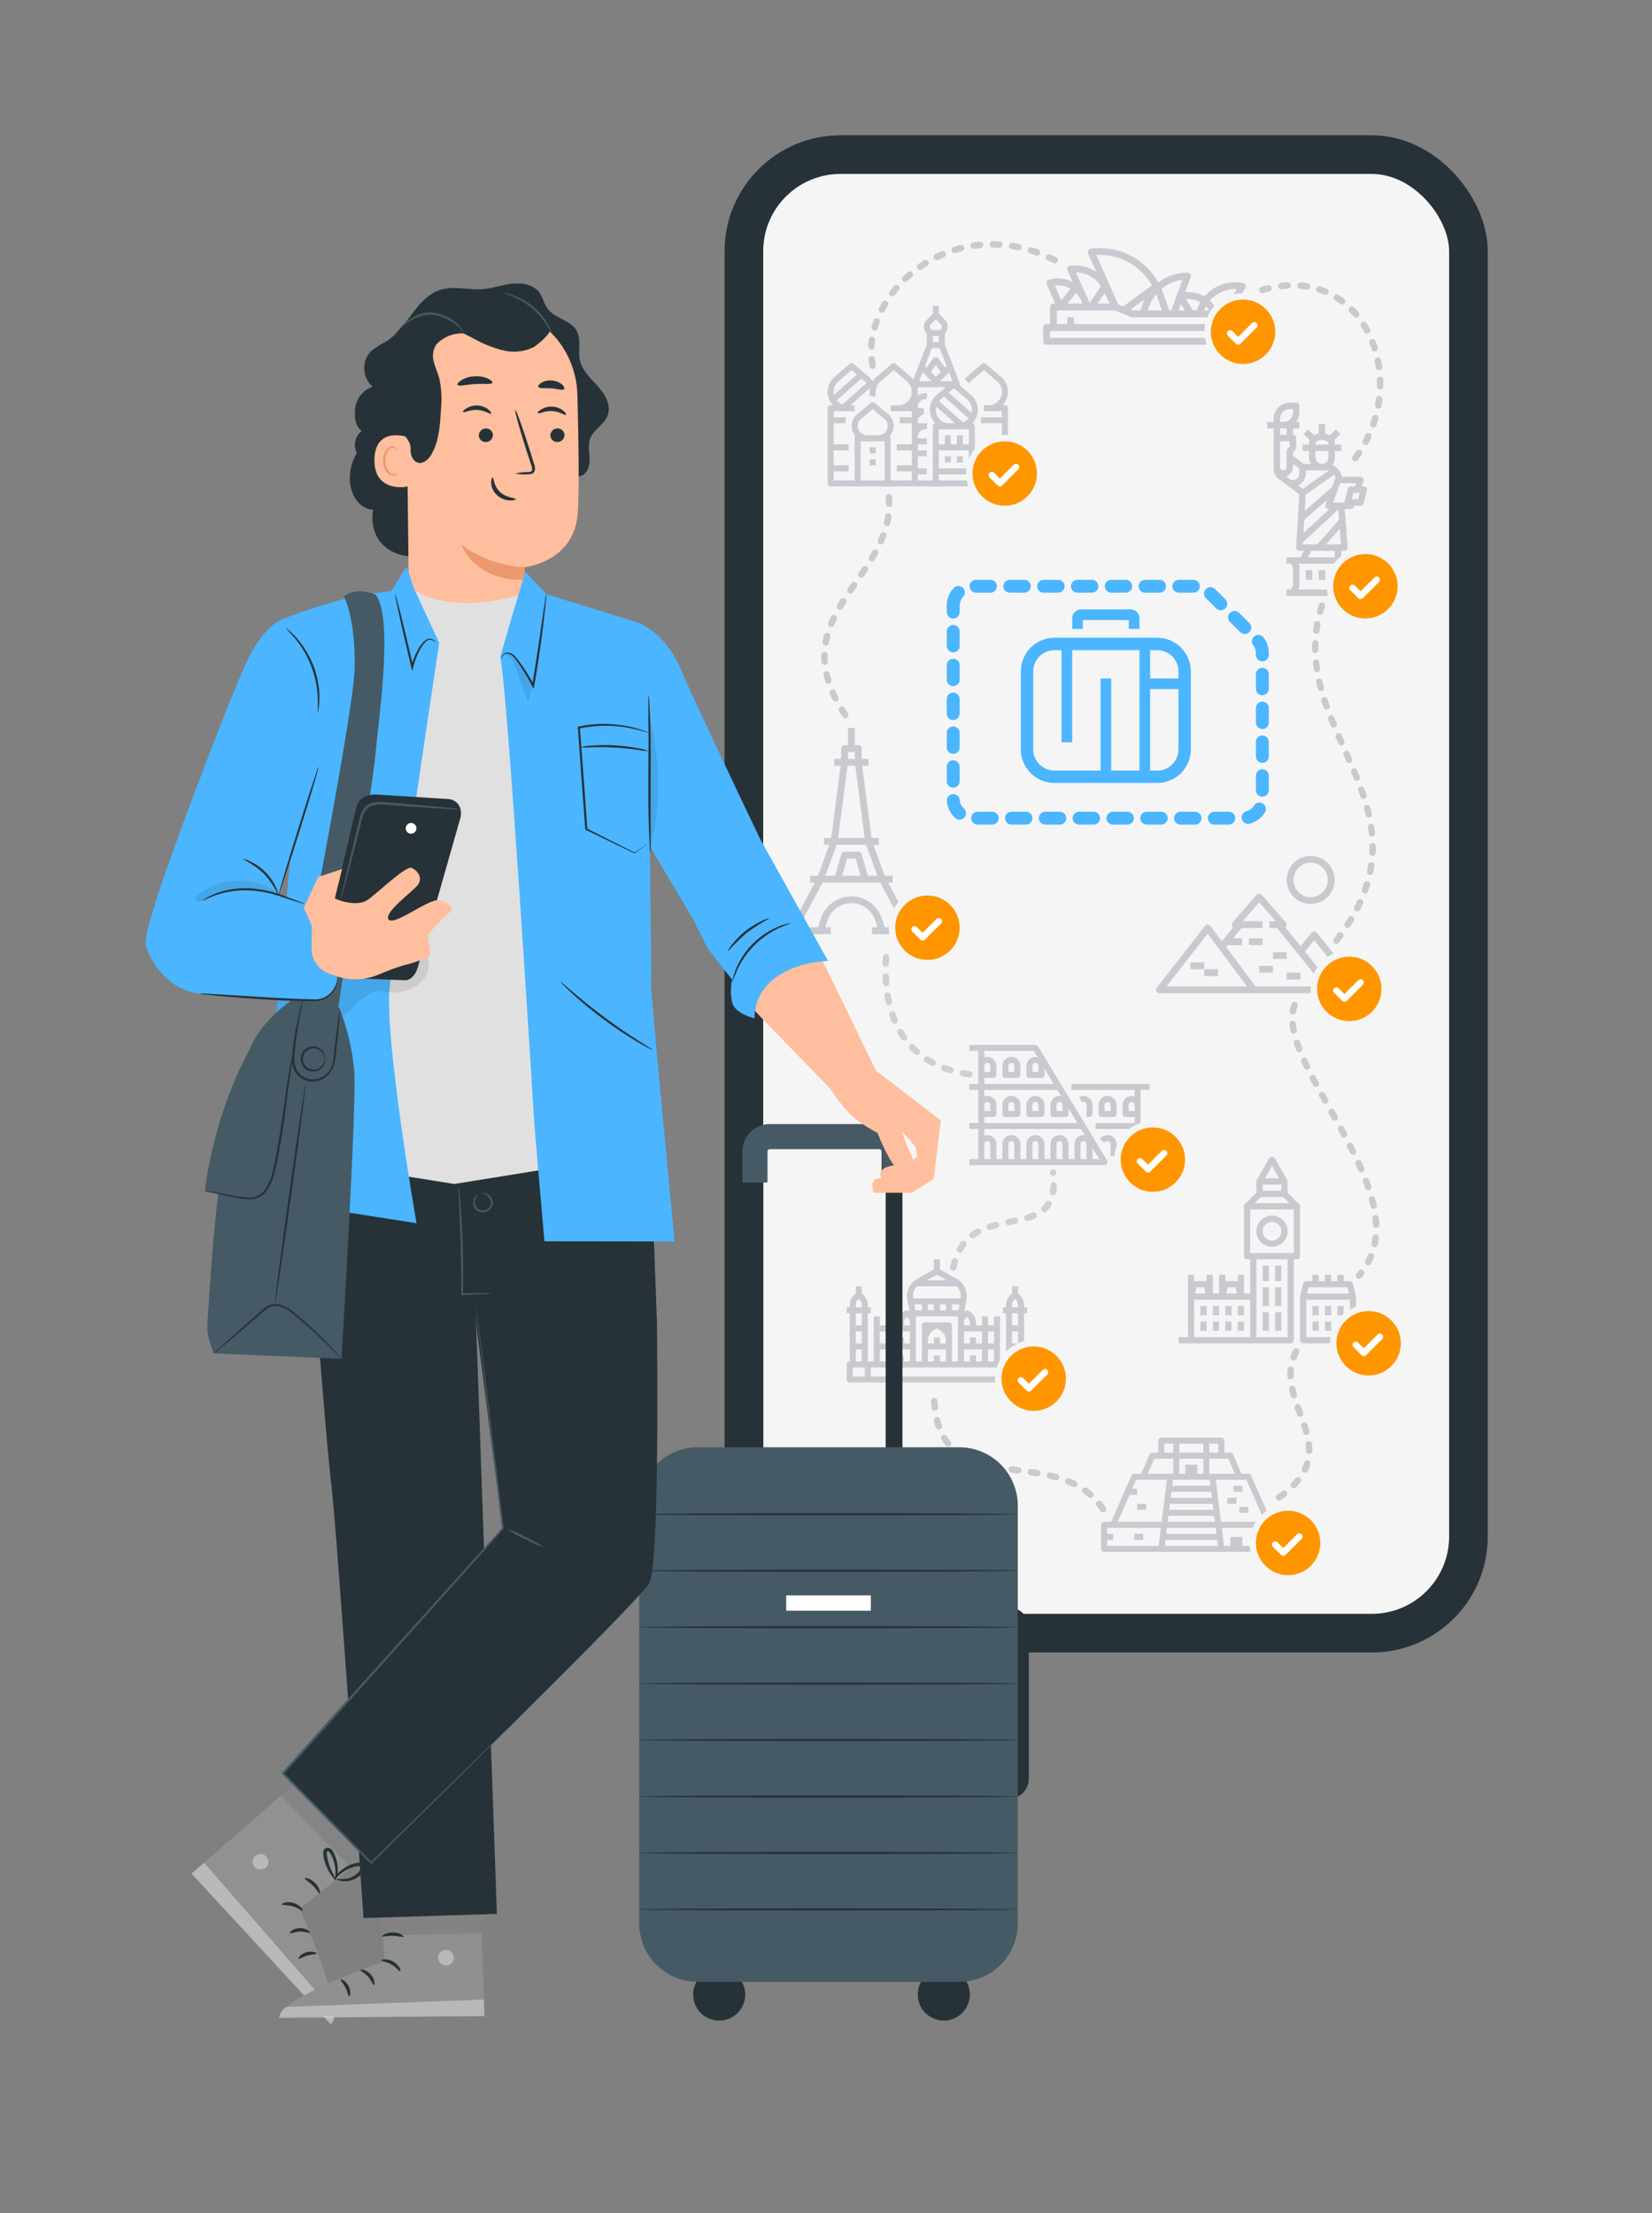 <svg width="513" height="687" viewBox="0 0 513 687" fill="none" xmlns="http://www.w3.org/2000/svg">
<rect x="0" y="0" width="513" height="687" fill="#808080" stroke="none"/>
<rect x="231" y="48" width="225" height="459" rx="30" fill="#F5F5F5" stroke="#263238" stroke-width="12"/>
<path d="M296 188C296 184.686 298.686 182 302 182H371.135C372.716 182 374.234 182.625 375.358 183.738L390.223 198.467C391.36 199.594 392 201.128 392 202.729V248C392 251.314 389.314 254 386 254H302C298.686 254 296 251.314 296 248V188Z" stroke="#4BB5FF" stroke-width="4" stroke-linecap="round" stroke-linejoin="round" stroke-dasharray="4.5 6"/>
<path fill-rule="evenodd" clip-rule="evenodd" d="M333.755 189.991C333.239 190.507 332.949 191.206 332.949 191.935V195.234H336.249V192.485H350.549V195.234H353.849V191.935C353.849 191.206 353.559 190.507 353.044 189.991C352.528 189.476 351.829 189.186 351.099 189.186H335.699C334.97 189.186 334.27 189.476 333.755 189.991ZM357.15 239.221V213.928H365.95V232.623C365.95 234.086 365.464 235.507 364.568 236.664C363.672 237.82 362.417 238.646 361 239.012C360.461 239.149 359.907 239.219 359.35 239.221H357.15ZM365.95 210.629H357.15V201.832H359.35C359.907 201.834 360.461 201.904 361 202.041C362.142 202.336 363.184 202.931 364.017 203.764C364.851 204.598 365.446 205.639 365.741 206.781C365.878 207.32 365.948 207.874 365.95 208.43V210.629ZM353.85 201.832V239.221H345.05V210.629H341.75V239.221H327.45C325.7 239.221 324.021 238.526 322.783 237.288C321.545 236.051 320.85 234.373 320.85 232.623V208.43C320.85 206.967 321.336 205.546 322.232 204.389C323.128 203.233 324.383 202.407 325.8 202.041C326.339 201.904 326.894 201.834 327.45 201.832H329.65V230.423H332.95V201.832H353.85ZM320.061 201.043C322.02 199.084 324.678 197.983 327.45 197.983H359.35C362.122 197.983 364.78 199.084 366.739 201.043C368.699 203.002 369.8 205.659 369.8 208.43V232.623C369.8 235.393 368.699 238.051 366.739 240.01C364.78 241.969 362.122 243.07 359.35 243.07H327.45C324.678 243.07 322.02 241.969 320.061 240.01C318.101 238.051 317 235.393 317 232.623V208.43C317 205.659 318.101 203.002 320.061 201.043Z" fill="#4BB5FF"/>
<g opacity="0.5">
<g clip-path="url(#clip0)">
<path d="M254.788 290H257.988V287.867H256.267L256.975 285.742C258.339 281.648 262.762 279.434 266.857 280.797C269.192 281.574 271.025 283.406 271.802 285.742L272.508 287.867H270.788V290H284.655V287.867H283.161L275.766 274H277.188V271.867H274.735L271.243 262.267H272.921V260.133H270.658L267.736 237.733H269.721V235.6H267.588V232.4C267.588 231.811 267.11 231.333 266.521 231.333H265.454V226H263.322V231.333H262.254C261.665 231.333 261.188 231.811 261.188 232.4V235.6H259.054V237.733H261.04L258.118 260.133H255.854V262.267H257.531L254.041 271.867H251.588V274H253.01L245.614 287.867H244.121V290H254.788ZM263.322 233.466H265.454V235.6H263.322V233.466ZM263.191 237.733H265.585L268.506 260.133H260.269L263.191 237.733ZM259.801 262.267H268.975L272.464 271.867H269.459L267.546 265.173C267.416 264.716 266.997 264.401 266.521 264.4H262.254C261.779 264.401 261.361 264.716 261.23 265.173L259.317 271.867H256.311L259.801 262.267ZM267.24 271.867H261.536L263.058 266.533H265.717L267.24 271.867ZM255.428 274H273.348L280.743 287.867H274.757L273.824 285.067C272.086 279.856 266.452 277.04 261.241 278.778C258.272 279.768 255.942 282.098 254.952 285.067L254.019 287.867H248.033L255.428 274Z" fill="#9BA0AC"/>
</g>
<g clip-path="url(#clip1)">
<path d="M346.733 358.898V355.165C346.735 353.618 345.482 352.364 343.936 352.361C342.933 352.361 342.006 352.896 341.506 353.765L343.122 354.698C343.377 354.25 343.946 354.094 344.395 354.349C344.688 354.515 344.868 354.827 344.866 355.165V358.898H346.733Z" fill="#9BA0AC"/>
<path d="M314.066 340.231C312.519 340.231 311.266 341.485 311.266 343.032V345.832C311.266 346.347 311.684 346.765 312.199 346.765H315.933C316.448 346.765 316.866 346.347 316.866 345.832V343.032C316.866 341.485 315.612 340.231 314.066 340.231ZM314.999 344.899H313.132V343.032C313.132 342.516 313.55 342.098 314.066 342.098C314.581 342.098 314.999 342.516 314.999 343.032V344.899Z" fill="#9BA0AC"/>
<path d="M321.534 340.231C319.988 340.231 318.734 341.485 318.734 343.032V345.832C318.734 346.347 319.152 346.765 319.668 346.765H323.401C323.916 346.765 324.334 346.347 324.334 345.832V343.032C324.334 341.485 323.08 340.231 321.534 340.231ZM322.468 344.899H320.601V343.032C320.601 342.516 321.019 342.098 321.534 342.098C322.05 342.098 322.468 342.516 322.468 343.032V344.899Z" fill="#9BA0AC"/>
<path d="M314.066 328.098C312.519 328.098 311.266 329.352 311.266 330.898V333.698C311.266 334.214 311.684 334.632 312.199 334.632H315.933C316.448 334.632 316.866 334.214 316.866 333.698V330.898C316.866 329.352 315.612 328.098 314.066 328.098ZM314.999 332.765H313.132V330.898C313.132 330.383 313.55 329.965 314.066 329.965C314.581 329.965 314.999 330.383 314.999 330.898V332.765Z" fill="#9BA0AC"/>
<path d="M338.333 346.764C338.848 346.764 339.266 346.347 339.266 345.831V343.031C339.267 341.485 338.014 340.23 336.468 340.229C335.976 340.229 335.492 340.359 335.066 340.604L336 342.22C336.446 341.962 337.017 342.115 337.274 342.562C337.357 342.704 337.4 342.867 337.4 343.032V346.764H338.333Z" fill="#9BA0AC"/>
<path d="M345.8 346.765C346.315 346.765 346.733 346.347 346.733 345.831V343.031C346.733 341.485 345.479 340.231 343.933 340.231C342.386 340.231 341.133 341.485 341.133 343.031V345.831C341.133 346.347 341.551 346.765 342.066 346.765H345.8ZM342.999 343.032C342.999 342.516 343.417 342.098 343.933 342.098C344.448 342.098 344.866 342.516 344.866 343.032V344.899H342.999V343.032Z" fill="#9BA0AC"/>
<path d="M332.734 338.365H352.335V340.403C352.036 340.292 351.72 340.235 351.401 340.231C349.855 340.231 348.601 341.485 348.601 343.032V345.831C348.601 346.347 349.019 346.765 349.534 346.765H352.335V348.632H340.201V350.498H352.335V352.537C352.036 352.426 351.72 352.368 351.401 352.365C349.855 352.365 348.601 353.619 348.601 355.165V359.832H346.734V361.698H357.001V359.832H354.201V350.499H357.001V348.631H354.201V338.365H357.001V336.498H332.734V338.365ZM352.335 359.832H350.468V355.165C350.468 354.649 350.886 354.232 351.401 354.232C351.917 354.232 352.335 354.649 352.335 355.165V359.832ZM350.468 344.899V343.032C350.468 342.516 350.886 342.098 351.401 342.098C351.917 342.098 352.335 342.516 352.335 343.032V344.899H350.468Z" fill="#9BA0AC"/>
<path d="M308.467 361.698H343C343.516 361.698 343.933 361.28 343.933 360.765C343.933 360.594 343.886 360.427 343.798 360.281L322.331 324.815C322.162 324.535 321.86 324.365 321.533 324.365H301V326.231H303.8V336.498H301V338.365H303.8V348.632H301V350.498H303.8V359.832H301V361.698H308.467ZM305.666 359.832V355.165C305.666 354.649 306.084 354.232 306.6 354.232C307.115 354.232 307.533 354.649 307.533 355.165V359.832H305.666ZM313.133 359.832V355.165C313.133 354.649 313.551 354.232 314.067 354.232C314.582 354.232 315 354.649 315 355.165V359.832H313.133ZM320.6 359.832V355.165C320.6 354.649 321.018 354.232 321.533 354.232C322.049 354.232 322.467 354.649 322.467 355.165V359.832H320.6ZM328.067 359.832V355.165C328.067 354.649 328.485 354.232 329 354.232C329.516 354.232 329.934 354.649 329.934 355.165V359.832H328.067ZM335.533 359.832V355.165C335.533 354.649 335.951 354.232 336.467 354.232C336.982 354.232 337.4 354.649 337.4 355.165V359.832H335.533ZM339.267 359.832V356.4L341.345 359.832H339.267ZM329.933 343.032V344.899H328.067V343.032C328.067 342.516 328.485 342.098 329 342.098C329.515 342.098 329.933 342.516 329.933 343.032ZM322.467 330.898V332.765H320.6V330.898C320.6 330.383 321.018 329.965 321.533 329.965C322.049 329.965 322.467 330.383 322.467 330.898ZM305.666 330.898C305.666 330.383 306.084 329.965 306.6 329.965C307.115 329.965 307.533 330.383 307.533 330.898V332.765H305.666V330.898ZM305.666 334.631H308.467C308.982 334.631 309.4 334.213 309.4 333.698V330.898C309.4 329.352 308.147 328.098 306.6 328.098C306.281 328.101 305.965 328.159 305.666 328.27V326.231H321.008L322.187 328.184C321.973 328.129 321.754 328.101 321.533 328.098C319.987 328.098 318.734 329.352 318.734 330.898V333.698C318.734 334.213 319.151 334.631 319.666 334.631H323.4C323.915 334.631 324.334 334.213 324.334 333.698V331.726L327.227 336.498H305.666V334.631ZM305.666 343.032C305.666 342.516 306.084 342.098 306.6 342.098C307.115 342.098 307.533 342.516 307.533 343.032V344.899H305.666V343.032ZM305.666 346.765H308.467C308.982 346.765 309.4 346.347 309.4 345.831V343.031C309.4 341.485 308.147 340.231 306.6 340.231C306.281 340.235 305.965 340.293 305.666 340.403V338.365H328.351L329.512 340.283C328.005 339.989 326.545 340.972 326.251 342.48C326.216 342.662 326.199 342.846 326.2 343.031V345.831C326.2 346.347 326.618 346.765 327.133 346.765H330.867C331.383 346.765 331.8 346.347 331.8 345.831V344.058L334.565 348.631H305.666V346.765ZM335.695 350.498L336.848 352.403C336.722 352.382 336.595 352.369 336.467 352.365C334.92 352.365 333.667 353.618 333.667 355.165V359.832H331.8V355.165C331.8 353.618 330.546 352.365 329 352.365C327.453 352.365 326.2 353.618 326.2 355.165V359.832H324.334V355.165C324.334 353.618 323.08 352.365 321.533 352.365C319.987 352.365 318.734 353.618 318.734 355.165V359.832H316.867V355.165C316.867 353.618 315.613 352.365 314.066 352.365C312.52 352.365 311.267 353.618 311.267 355.165V359.832H309.4V355.165C309.4 353.618 308.147 352.365 306.6 352.365C306.281 352.368 305.965 352.426 305.666 352.537V350.498H335.695Z" fill="#9BA0AC"/>
</g>
<g clip-path="url(#clip2)">
<path d="M359.225 306.633C358.863 307.098 358.947 307.768 359.412 308.129C359.599 308.275 359.829 308.354 360.066 308.354H421.934C422.523 308.354 423 307.877 423 307.288C423 307.043 422.916 306.805 422.761 306.615L408.9 289.555C408.497 289.099 407.799 289.055 407.343 289.459C407.308 289.489 407.276 289.521 407.245 289.555L403.853 293.73L399.123 287.883C399.261 287.775 399.371 287.635 399.443 287.474C399.615 287.093 399.549 286.647 399.274 286.332L391.809 277.802C391.396 277.361 390.702 277.338 390.26 277.753C390.243 277.768 390.226 277.785 390.21 277.802L382.747 286.332C382.359 286.775 382.405 287.449 382.848 287.837C382.873 287.859 382.9 287.88 382.927 287.9L379.432 292.222L375.873 287.456C375.673 287.19 375.361 287.033 375.03 287.03C374.7 287.041 374.39 287.19 374.176 287.441L359.225 306.633ZM408.073 291.919L419.695 306.222H413.952L405.224 295.426L408.073 291.919ZM385.508 288.096H392.079V285.964H385.895L391.013 280.12L396.131 285.964H394.212V288.096H396.557L403.023 296.092L411.208 306.222H389.904L380.751 293.981L381.204 293.427H385.682V291.294H382.923L385.508 288.096ZM378.547 294.593L387.242 306.222H362.247L375.002 289.853L378.547 294.593Z" fill="#9BA0AC"/>
<path d="M387.814 291.294H392.079V293.427H387.814V291.294Z" fill="#9BA0AC"/>
<path d="M395.277 295.559H399.542V297.691H395.277V295.559Z" fill="#9BA0AC"/>
<path d="M399.543 301.957H403.808V304.089H399.543V301.957Z" fill="#9BA0AC"/>
<path d="M391.014 299.824H395.279V301.957H391.014V299.824Z" fill="#9BA0AC"/>
<path d="M369.689 298.758H373.954V300.89H369.689V298.758Z" fill="#9BA0AC"/>
<path d="M373.953 300.891H378.218V303.023H373.953V300.891Z" fill="#9BA0AC"/>
<path d="M399.543 273.169C399.543 277.291 402.885 280.632 407.006 280.632C411.128 280.632 414.47 277.291 414.47 273.169C414.47 269.047 411.128 265.706 407.006 265.706C402.886 265.71 399.547 269.049 399.543 273.169ZM407.006 267.837C409.951 267.837 412.338 270.224 412.338 273.168C412.338 276.113 409.951 278.5 407.006 278.5C404.062 278.5 401.675 276.113 401.675 273.168C401.678 270.226 404.064 267.841 407.006 267.837Z" fill="#9BA0AC"/>
</g>
<g clip-path="url(#clip3)">
<path d="M386.861 100.628H384.194L381.864 97.52L386.709 89.444C387.012 88.939 386.848 88.283 386.343 87.98C386.238 87.917 386.123 87.873 386.003 87.849C381.539 86.953 376.941 88.565 374.015 92.054C372.208 90.996 370.112 90.537 368.028 90.746L369.735 86.065C369.939 85.512 369.657 84.898 369.105 84.694C368.984 84.649 368.857 84.627 368.728 84.628C365.47 84.635 362.305 85.719 359.726 87.712C355.534 80.238 347.218 76.065 338.72 77.171C338.136 77.248 337.725 77.784 337.802 78.368C337.816 78.47 337.844 78.57 337.886 78.664L340.437 84.402C338.061 82.775 335.161 82.1 332.31 82.509C331.727 82.593 331.323 83.135 331.408 83.718C331.422 83.816 331.45 83.912 331.491 84.002L333.101 87.546C330.842 86.372 328.218 86.105 325.768 86.799C325.202 86.962 324.874 87.552 325.036 88.119C325.048 88.162 325.064 88.204 325.081 88.245L327.641 94.225H327.128C326.539 94.225 326.061 94.702 326.061 95.291V100.625H324.995C324.405 100.625 323.928 101.102 323.928 101.691V105.958C323.928 106.547 324.405 107.025 324.995 107.025H386.861C387.45 107.025 387.928 106.547 387.928 105.958V101.691C387.926 101.103 387.449 100.628 386.861 100.628ZM374.488 95.113C374.875 95.492 375.221 95.91 375.52 96.361H373.907C374.072 95.933 374.266 95.516 374.488 95.113ZM383.538 89.737C383.704 89.737 383.869 89.737 384.035 89.749L380.068 96.362H377.947C377.408 95.219 376.654 94.189 375.725 93.332C377.683 91.054 380.537 89.742 383.54 89.737H383.538ZM372.771 93.818C372.309 94.622 371.938 95.475 371.664 96.361H370.398L368.295 92.855C369.85 92.721 371.409 93.057 372.771 93.818ZM367.914 96.366H365.982L366.711 94.361L367.914 96.366ZM367.167 86.858L363.714 96.369H363.09L361.204 90.977C361.049 90.534 360.868 90.107 360.685 89.682C362.535 88.143 364.784 87.164 367.169 86.858H367.167ZM334.123 90.925C334.628 91.431 335.061 92.006 335.411 92.631L336.141 94.237H331.477L334.123 90.925ZM342.995 91.016L344.602 94.228H340.854L342.995 91.016ZM351.113 96.072L355.486 92.872C355.246 93.353 355.033 93.845 354.846 94.348L354.114 96.361H351.835L351.17 96.096L351.113 96.072ZM356.384 96.361L356.85 95.081C357.357 93.712 358.101 92.443 359.046 91.33C359.091 91.448 359.145 91.562 359.187 91.682L360.824 96.361H356.384ZM357.755 88.574L348.781 95.138L347.283 94.538L340.439 79.15C347.524 78.787 354.214 82.429 357.755 88.576V88.574ZM341.853 88.88L338.409 94.053L337.662 92.361C337.555 92.127 337.449 91.9 337.326 91.678L334.075 84.531C337.236 84.577 340.16 86.213 341.853 88.883V88.88ZM332.429 89.627L329.54 93.238L327.555 88.613C329.246 88.415 330.957 88.771 332.429 89.627ZM328.194 96.362L346.122 96.374L351.222 98.413L351.257 98.428C351.385 98.48 351.522 98.508 351.661 98.508L372.461 98.498H379.928L381.528 100.631H333.527V98.498H331.394V100.631H328.194V96.362ZM385.794 104.895H326.061V102.762H385.794V104.895Z" fill="#9BA0AC"/>
</g>
<g clip-path="url(#clip4)">
<path d="M395.001 387.063C397.67 387.063 399.834 384.899 399.834 382.23C399.834 379.56 397.67 377.396 395.001 377.396C392.332 377.396 390.168 379.56 390.168 382.23C390.171 384.898 392.333 387.06 395.001 387.063ZM395.001 379.329C396.603 379.329 397.901 380.628 397.901 382.23C397.901 383.831 396.603 385.129 395.001 385.129C393.4 385.129 392.101 383.831 392.101 382.23C392.101 380.628 393.4 379.329 395.001 379.329Z" fill="#9BA0AC"/>
<path d="M392.1 392.863H394.033V397.697H392.1V392.863Z" fill="#9BA0AC"/>
<path d="M395.967 392.863H397.9V397.697H395.967V392.863Z" fill="#9BA0AC"/>
<path d="M392.1 399.63H394.033V405.43H392.1V399.63Z" fill="#9BA0AC"/>
<path d="M395.967 399.63H397.9V405.43H395.967V399.63Z" fill="#9BA0AC"/>
<path d="M392.1 407.363H394.033V413.163H392.1V407.363Z" fill="#9BA0AC"/>
<path d="M395.967 407.363H397.9V413.163H395.967V407.363Z" fill="#9BA0AC"/>
<path d="M389.2 417.029H400.8C401.334 417.029 401.767 416.597 401.767 416.063V390.93H402.733C403.267 390.93 403.7 390.497 403.7 389.963V374.496C403.7 374.475 403.69 374.458 403.689 374.436C403.683 374.349 403.665 374.263 403.636 374.181C403.626 374.15 403.618 374.12 403.604 374.09C403.559 373.988 403.496 373.895 403.418 373.814L399.833 370.229V366.756C399.83 366.645 399.808 366.535 399.768 366.431C399.757 366.404 399.747 366.378 399.735 366.352C399.727 366.329 399.717 366.306 399.707 366.283L395.84 359.517C395.534 359.053 394.911 358.926 394.447 359.231C394.334 359.306 394.237 359.403 394.162 359.517L390.295 366.283C390.285 366.306 390.275 366.329 390.267 366.352C390.255 366.378 390.245 366.404 390.234 366.431C390.193 366.535 390.171 366.645 390.167 366.756V370.229L386.583 373.813C386.506 373.893 386.442 373.986 386.397 374.088C386.384 374.118 386.376 374.148 386.365 374.179C386.336 374.262 386.318 374.347 386.313 374.434C386.313 374.455 386.301 374.473 386.301 374.494V389.963C386.301 390.497 386.734 390.93 387.268 390.93H388.234V401.563H386.3V395.763H384.367V397.696H380.5V395.763H378.567V401.563H376.633V395.763H374.7V397.696H370.833V395.763H368.9V415.096H366V417.03H389.2V417.029ZM401.767 388.996H388.234V375.463H401.767V388.996ZM392.1 367.729H397.9V369.663H392.1V367.729ZM395 361.945L397.201 365.796H392.799L395 361.945ZM391.533 371.596H398.467L400.4 373.529H389.6L391.533 371.596ZM399.833 390.93V415.096H390.167V390.93H399.833ZM381.255 399.63H383.612L384.095 401.563H380.772L381.255 399.63ZM379.533 403.496H388.234V415.096H370.833V403.496H379.533ZM371.588 399.63H373.945L374.428 401.563H371.105L371.588 399.63Z" fill="#9BA0AC"/>
<path d="M384.367 405.43H386.301V408.329H384.367V405.43Z" fill="#9BA0AC"/>
<path d="M384.367 410.263H386.301V413.163H384.367V410.263Z" fill="#9BA0AC"/>
<path d="M380.5 405.43H382.434V408.329H380.5V405.43Z" fill="#9BA0AC"/>
<path d="M380.5 410.263H382.434V413.163H380.5V410.263Z" fill="#9BA0AC"/>
<path d="M376.633 405.43H378.566V408.329H376.633V405.43Z" fill="#9BA0AC"/>
<path d="M376.633 410.263H378.566V413.163H376.633V410.263Z" fill="#9BA0AC"/>
<path d="M372.766 405.43H374.699V408.329H372.766V405.43Z" fill="#9BA0AC"/>
<path d="M372.766 410.263H374.699V413.163H372.766V410.263Z" fill="#9BA0AC"/>
<path d="M421.1 402.53C421.075 402.454 421.065 402.374 421.07 402.295L420.103 398.428C419.996 397.998 419.609 397.697 419.166 397.697H417.233V395.763H415.299V397.697H413.366V395.763H411.433V397.697H409.499V395.763H407.566V397.697H405.633C405.189 397.697 404.803 397.998 404.695 398.428L403.728 402.295C403.733 402.374 403.723 402.454 403.699 402.53V416.063C403.699 416.597 404.132 417.03 404.666 417.03H423.999V415.097H421.1V402.53ZM406.388 399.63H418.411L418.894 401.563H405.904L406.388 399.63ZM419.166 415.097H405.633V403.497H419.166V415.097Z" fill="#9BA0AC"/>
<path d="M415.301 405.43H417.234V408.329H415.301V405.43Z" fill="#9BA0AC"/>
<path d="M415.301 410.263H417.234V413.163H415.301V410.263Z" fill="#9BA0AC"/>
<path d="M411.434 405.43H413.367V408.329H411.434V405.43Z" fill="#9BA0AC"/>
<path d="M411.434 410.263H413.367V413.163H411.434V410.263Z" fill="#9BA0AC"/>
<path d="M407.566 405.43H409.5V408.329H407.566V405.43Z" fill="#9BA0AC"/>
<path d="M407.566 410.263H409.5V413.163H407.566V410.263Z" fill="#9BA0AC"/>
</g>
<g clip-path="url(#clip5)">
<path d="M318.004 405.142C318.008 403.724 317.309 402.396 316.138 401.596V399.322H314.271V401.592C313.1 402.392 312.401 403.72 312.404 405.139V405.855H311.471V407.722H312.404V422.655H310.538V408.655H308.671V411.455H306.804V408.655H304.938V411.455H303.071V410.742C303.075 409.109 302.151 407.614 300.688 406.887C300.426 406.755 300.116 406.755 299.854 406.887C299.718 406.958 299.585 407.036 299.458 407.121L300.094 403.522C300.642 400.918 299.412 398.263 297.071 396.998L291.871 394.106V390.922H290.004V394.106L284.805 397C282.464 398.264 281.234 400.919 281.781 403.522L282.417 407.124C282.29 407.039 282.158 406.96 282.021 406.89C281.759 406.758 281.449 406.758 281.187 406.89C279.725 407.616 278.801 409.109 278.804 410.742V411.455H276.938V408.655H275.071V411.455H273.204V408.655H271.337V422.655H269.471V407.722H270.404V405.855H269.471V405.142C269.474 403.724 268.775 402.396 267.604 401.596V399.322H265.737V401.592C264.566 402.392 263.867 403.72 263.871 405.139V405.855H262.938V407.722H263.871V422.655C263.355 422.655 262.938 423.073 262.938 423.589V428.255C262.938 428.771 263.355 429.189 263.871 429.189H318.004C318.52 429.189 318.938 428.771 318.938 428.255V423.589C318.938 423.073 318.52 422.655 318.004 422.655V407.722H318.938V405.855H318.004V405.142H318.004ZM314.271 405.142C314.268 404.392 314.613 403.682 315.204 403.22C315.796 403.682 316.14 404.392 316.138 405.142V405.855H314.271V405.142ZM314.271 407.722H316.138V411.455H314.271V407.722ZM316.138 413.322V417.055H314.271V413.322H316.138ZM272.271 424.522H311.471V427.322H270.404V424.522H272.271ZM279.737 413.322H282.538V417.055H280.671V415.189H278.804V417.055H276.938V413.322H279.737ZM304.938 418.922V422.655H303.071V420.789H301.204V422.655H299.338V418.922H304.938ZM295.604 422.655V411.455C295.604 410.94 295.186 410.522 294.671 410.522H287.204C286.689 410.522 286.271 410.94 286.271 411.455V422.655H284.404V408.655H297.471V422.655H295.604ZM290.004 420.789V422.655H288.138V418.922H293.738V422.655H291.871V420.789H290.004ZM290.004 415.189V417.055H288.138V416.237C288.136 414.49 289.27 412.946 290.938 412.425C292.605 412.946 293.74 414.49 293.738 416.237V417.055H291.871V415.189H290.004ZM297.621 406.789H295.604V404.922H297.951L297.621 406.789ZM293.737 406.789H291.871V404.922H293.737V406.789ZM290.004 406.789H288.138V404.922H290.004V406.789ZM286.271 406.789H284.254L283.924 404.922H286.271V406.789ZM276.938 418.922H282.538V422.655H280.671V420.789H278.804V422.655H276.938V418.922ZM306.804 422.655V418.922H308.671V422.655H306.804ZM308.671 417.055H306.804V413.322H308.671V417.055ZM304.938 417.055H303.071V415.189H301.204V417.055H299.338V413.322H304.938V417.055ZM300.271 408.82C300.862 409.282 301.207 409.992 301.204 410.742V411.455H299.338V410.742C299.335 409.992 299.679 409.282 300.271 408.82ZM294.056 397.455H287.819L290.938 395.723L294.056 397.455ZM283.861 400.629C284.088 400.139 284.405 399.696 284.794 399.322H297.081C298.103 400.273 298.555 401.688 298.274 403.055H283.601C283.454 402.238 283.544 401.396 283.861 400.629ZM280.671 410.742C280.668 409.992 281.013 409.282 281.604 408.82C282.195 409.282 282.54 409.992 282.538 410.742V411.455H280.671V410.742ZM275.071 417.055H273.204V413.322H275.071V417.055ZM273.204 418.922H275.071V422.655H273.204V418.922ZM265.737 405.142C265.735 404.392 266.079 403.682 266.671 403.22C267.262 403.682 267.607 404.392 267.604 405.142V405.855H265.737V405.142ZM265.737 407.722H267.604V411.455H265.737V407.722ZM267.604 413.322V417.055H265.737V413.322H267.604ZM265.737 418.922H267.604V422.655H265.737V418.922ZM264.804 427.322V424.522H268.538V427.322H264.804ZM317.071 427.322H313.338V424.522H317.071V427.322ZM314.271 422.655V418.922H316.138V422.655H314.271Z" fill="#9BA0AC"/>
</g>
<g clip-path="url(#clip6)">
<path d="M397.004 472.447H394.815L388.526 458.074C388.377 457.734 388.042 457.514 387.671 457.514H385.486L382.928 451.546C382.781 451.203 382.444 450.981 382.071 450.981H380.204V447.248C380.204 446.732 379.786 446.314 379.271 446.314H360.604C360.089 446.314 359.671 446.732 359.671 447.248V450.981H357.804C357.431 450.981 357.093 451.203 356.946 451.546L354.389 457.514H352.204C351.833 457.514 351.498 457.734 351.349 458.074L345.061 472.447H342.871C342.355 472.447 341.938 472.865 341.938 473.381V480.848C341.938 481.363 342.355 481.781 342.871 481.781H397.004C397.52 481.781 397.938 481.363 397.938 480.848V473.381C397.938 472.865 397.52 472.447 397.004 472.447ZM392.778 472.447H379.162L377.528 459.381H387.06L392.778 472.447ZM377.75 476.181H362.128L362.362 474.314H377.513L377.75 476.181ZM362.595 472.447L362.828 470.581H377.047L377.28 472.447H362.595ZM366.204 452.847H373.671V457.514H371.804V454.714H368.071V457.514H366.204V452.847ZM365.271 459.381H375.647L375.88 461.248H363.995L364.229 459.381H365.271ZM363.762 463.114H376.113L376.347 464.981H363.529L363.762 463.114ZM363.295 466.847H376.58L376.813 468.714H363.062L363.295 466.847ZM383.455 457.514H375.538V452.847H381.456L383.455 457.514ZM378.338 450.981H375.538V448.181H378.338V450.981ZM373.671 448.181V450.981H366.204V448.181H373.671ZM361.538 448.181H364.338V450.981H361.538V448.181ZM358.419 452.847H364.338V457.514H356.42L358.419 452.847ZM350.773 464.048H353.137V462.181H351.59L352.815 459.381H362.347L360.713 472.447H347.098L350.773 464.048ZM343.804 478.047H345.671V476.181H343.804V474.314H360.48L359.78 479.914H343.804V478.047ZM361.662 479.914L361.895 478.047H377.98L378.213 479.914H361.662ZM396.071 479.914H385.804V477.114H382.071V479.914H380.095L379.395 474.314H396.071V479.914Z" fill="#9BA0AC"/>
<path d="M353.137 466.847H355.937V468.714H353.137V466.847Z" fill="#9BA0AC"/>
<path d="M381.137 464.981H383.937V466.847H381.137V464.981Z" fill="#9BA0AC"/>
<path d="M384.871 467.781H387.672V469.647H384.871V467.781Z" fill="#9BA0AC"/>
<path d="M383.004 461.248H385.804V463.114H383.004V461.248Z" fill="#9BA0AC"/>
<path d="M352.203 476.181H355.004V478.047H352.203V476.181Z" fill="#9BA0AC"/>
<path d="M390.471 476.181H393.271V478.047H390.471V476.181Z" fill="#9BA0AC"/>
</g>
<g clip-path="url(#clip7)">
<path d="M310.886 117.026L306.138 112.957C305.789 112.658 305.274 112.658 304.924 112.957L300.176 117.026C299.923 117.242 299.689 117.478 299.477 117.732L300.91 118.929C301.057 118.755 301.217 118.592 301.39 118.442L305.531 114.895L309.671 118.442C311.426 119.944 311.63 122.583 310.128 124.338C309.333 125.266 308.173 125.8 306.951 125.8H305.531V127.666H311.131V129.532H304.598V131.399H311.131V137.932H304.598V139.799H311.131V144.466H304.598V146.333H311.131V149.132H302.732V132.333C302.727 131.88 302.396 131.498 301.948 131.43C304.277 129.044 304.231 125.222 301.844 122.894C301.75 122.802 301.653 122.713 301.553 122.627L298.065 119.639V119.266C298.065 119.152 298.044 119.038 298.003 118.931L293.398 106.96V103.544C294.574 102.459 294.649 100.626 293.564 99.449C293.536 99.419 293.507 99.389 293.478 99.36L291.531 97.413V95H289.665V97.413L287.718 99.36C286.584 100.489 286.58 102.325 287.709 103.459C287.738 103.487 287.768 103.517 287.798 103.544V106.959L283.629 117.799C283.404 117.52 283.154 117.261 282.882 117.027L278.135 112.958C277.785 112.659 277.27 112.659 276.921 112.958L272.176 117.026C271.716 117.422 271.319 117.886 270.998 118.401C270.677 117.886 270.28 117.422 269.819 117.026L265.072 112.957C264.723 112.658 264.207 112.658 263.858 112.957L259.11 117.026C256.577 119.194 256.281 123.003 258.448 125.536C258.525 125.626 258.605 125.714 258.687 125.8H257.932C257.416 125.8 256.998 126.217 256.998 126.733V150.066C256.998 150.582 257.416 150.999 257.932 150.999H312.065C312.58 150.999 312.998 150.582 312.998 150.066V126.733C312.998 126.217 312.58 125.8 312.065 125.8H311.309C313.622 123.399 313.551 119.579 311.15 117.266C311.064 117.184 310.976 117.104 310.886 117.026ZM289.373 108.066H291.824L293.97 113.643L293.504 114.109L291.345 111.239C291.005 110.827 290.396 110.768 289.984 111.107C289.935 111.147 289.891 111.191 289.851 111.239L287.697 114.112L287.231 113.646L289.373 108.066ZM292.166 115.445L290.598 117.013L289.03 115.445L290.598 113.355L292.166 115.445ZM289.278 118.333H285.424L286.491 115.549L289.278 118.333ZM294.705 115.549L295.772 118.333H291.918L294.705 115.549ZM293.16 123.101L300.804 129.895C300.338 130.452 299.734 130.878 299.053 131.13L291.615 124.519C291.75 124.349 291.899 124.19 292.06 124.044L293.16 123.101ZM300.865 133.266V137.932H298.998V135.133H297.131V137.932H295.265V135.133H293.398V137.932H291.531V133.266H300.865ZM296.543 131.399H294.779C292.487 131.417 290.616 129.574 290.598 127.282C290.595 126.927 290.639 126.573 290.726 126.229L296.543 131.399ZM291.531 139.799H300.865V145.399H291.531V139.799ZM301.798 127.219C301.795 127.542 301.754 127.863 301.677 128.176L294.588 121.879L296.198 120.495L300.339 124.042C301.266 124.837 301.799 125.997 301.798 127.219ZM289.038 100.68L290.598 99.12L292.159 100.68C292.567 101.088 292.568 101.751 292.159 102.159C291.963 102.356 291.696 102.466 291.418 102.466H289.777C289.2 102.467 288.731 101.999 288.731 101.421C288.731 101.143 288.841 100.877 289.038 100.68ZM291.418 104.333H291.531V106.2H289.665V104.333H291.418ZM269.051 118.919L261.613 125.531C260.932 125.278 260.328 124.853 259.862 124.296L267.505 117.501L268.605 118.444C268.766 118.59 268.915 118.749 269.051 118.919ZM260.324 118.444L264.465 114.895L266.075 116.28L258.986 122.577C258.607 121.056 259.126 119.454 260.324 118.444ZM266.332 132.253C266.331 131.397 266.711 130.586 267.369 130.04L270.998 127.012L274.628 130.038C275.852 131.054 276.018 132.871 275.002 134.094C274.454 134.752 273.641 135.133 272.785 135.133H269.212C267.622 135.131 266.334 133.843 266.332 132.253ZM267.265 149.133V136.999H274.731V149.133H267.265ZM276.598 149.133V136.066C276.598 135.814 276.495 135.573 276.313 135.398C278.059 133.47 277.911 130.491 275.984 128.744C275.931 128.697 275.878 128.651 275.824 128.606L271.597 125.083C271.25 124.793 270.746 124.793 270.4 125.083L266.173 128.606C264.169 130.264 263.888 133.233 265.546 135.238C265.59 135.292 265.637 135.345 265.684 135.398C265.502 135.573 265.399 135.814 265.398 136.066V149.133H258.865V146.333H263.531V144.466H258.865V139.799H263.531V137.932H258.865V131.399H262.599V129.533H258.865V127.666H265.398V125.8H264.12L269.937 120.629C270.116 121.325 270.107 122.056 269.911 122.747L271.709 123.252C271.857 122.72 271.932 122.171 271.932 121.619C271.932 120.399 272.464 119.239 273.391 118.446L277.532 114.895L281.672 118.442C283.426 119.944 283.631 122.583 282.129 124.338C281.334 125.266 280.173 125.8 278.951 125.8H276.598V127.666H283.131V129.532H279.398V131.399H283.131V137.932H278.465V139.799H283.131V144.466H278.465V146.333H283.131V149.132H276.598V149.133ZM284.998 149.133V147.266H287.798V145.399H284.998V141.666H287.798V139.8H284.998V137.932H287.798V136.066H284.998V135.599C284.998 134.311 286.043 133.266 287.332 133.266C287.443 133.266 287.554 133.274 287.665 133.289V133.266H287.798V132.366L287.932 131.442C287.888 131.436 287.838 131.438 287.798 131.433V131.399H284.998V130.932C285.003 129.774 285.852 128.793 286.997 128.623L286.865 127.7V126.733H284.998V126.266C284.998 124.977 286.043 123.933 287.332 123.933C287.443 123.933 287.554 123.941 287.665 123.956L287.932 122.109C287.733 122.081 287.532 122.066 287.332 122.066C286.5 122.066 285.688 122.313 284.998 122.777V120.2H293.678L290.846 122.626C288.312 124.794 288.017 128.606 290.186 131.139C290.271 131.239 290.359 131.335 290.451 131.429C290.002 131.495 289.669 131.879 289.665 132.333V149.133H284.998ZM291.531 149.133V147.266H300.865V149.133H291.531Z" fill="#9BA0AC"/>
<path d="M293.398 141.666H295.265V143.532H293.398V141.666Z" fill="#9BA0AC"/>
<path d="M297.133 141.666H298.999V143.532H297.133V141.666Z" fill="#9BA0AC"/>
<path d="M270.066 138.866H271.933V140.732H270.066V138.866Z" fill="#9BA0AC"/>
<path d="M270.066 142.599H271.933V144.466H270.066V142.599Z" fill="#9BA0AC"/>
</g>
<g clip-path="url(#clip8)">
<path d="M403.508 126C403.508 125.448 403.06 125 402.508 125H400.508C397.748 125.003 395.511 127.24 395.508 130V131H393.508V133H395.508V145.5C395.511 146.758 396.103 147.943 397.108 148.7L403.477 153.478L402.508 169.941C402.475 170.492 402.896 170.966 403.447 170.998C403.467 170.999 403.487 171 403.508 171H404.89L403.89 173H399.508V175H400.89L401.508 176.236V181.764L400.89 183H399.508V185H421.508V183H420.126L419.508 181.764V176.236L420.126 175H421.508V173H416.508V171H417.508C418.061 171.002 418.509 170.555 418.511 170.003C418.511 169.976 418.51 169.948 418.508 169.921L417.566 158H419.508C419.925 158 420.298 157.741 420.445 157.351L420.576 157H422.508C422.966 157 423.367 156.688 423.478 156.243L424.478 152.243C424.612 151.707 424.287 151.164 423.751 151.03C423.671 151.01 423.59 151 423.508 151H422.826L423.445 149.351C423.639 148.834 423.377 148.258 422.86 148.064C422.747 148.022 422.628 148 422.508 148H416.718C416.398 146.358 415.269 144.99 413.718 144.362C414.228 143.68 414.505 142.852 414.508 142V140H416.508V138H414.508V137C414.504 136.839 414.461 136.682 414.382 136.541L416.215 134.707L414.8 133.293L412.928 135.166C412.488 134.904 412.009 134.715 411.508 134.609V131.609H409.508V134.609C409.007 134.715 408.527 134.904 408.088 135.166L406.215 133.293L404.801 134.707L406.634 136.541C406.555 136.682 406.512 136.839 406.508 137V138H404.508V140H406.508V142C406.512 142.704 406.704 143.395 407.064 144H404.841L401.508 141.5V140.414L402.215 139.707C402.402 139.52 402.508 139.265 402.508 139V136C402.508 135.448 402.06 135 401.508 135V133H403.508V131H402.482C403.143 130.14 403.504 129.085 403.508 128V126ZM397.508 130C397.508 128.343 398.851 127 400.508 127H401.508V128C401.508 129.657 400.164 131 398.508 131H397.508V130ZM400.508 138.586L399.801 139.293C399.613 139.48 399.508 139.735 399.508 140V145C399.508 145.552 399.06 146 398.508 146C397.955 146 397.508 145.552 397.508 145V137H400.508V138.586ZM403.078 150.678C404.55 150.047 405.506 148.601 405.508 147V146H411.841C412.1 146.003 412.358 146.04 412.609 146.109L404.528 151.765L403.078 150.678ZM414.766 148.329C414.759 148.337 414.756 148.348 414.749 148.356C414.674 148.443 414.613 148.542 414.571 148.649L413.608 151.22L405.182 158.585L405.482 153.542L414.344 147.342C414.544 147.643 414.686 147.977 414.766 148.329ZM411.686 157.57C411.872 157.839 412.18 158 412.508 158H412.863L404.776 165.467L405.016 161.385L412.125 155.172L411.571 156.649C411.456 156.956 411.499 157.3 411.686 157.57ZM404.608 168.347L415.578 158.218L415.827 161.386L409.059 169H404.568L404.608 168.347ZM416.426 169H411.735L416.044 164.152L416.426 169ZM417.608 182.447L417.885 183H403.126L403.403 182.447C403.472 182.308 403.508 182.155 403.508 182V176C403.508 175.845 403.472 175.692 403.403 175.553L403.126 175H417.89L417.613 175.553C417.544 175.692 417.508 175.845 417.508 176V182C417.506 182.155 417.54 182.308 417.608 182.447ZM414.508 173H406.126L407.126 171H414.508V173ZM421.727 155H419.789L420.289 153H422.227L421.727 155ZM420.69 151H419.508C419.049 151 418.649 151.312 418.538 151.757L417.538 155.757C417.518 155.837 417.508 155.918 417.508 156H413.951L416.201 150H421.065L420.69 151ZM408.508 137.362C409.613 136.258 411.402 136.258 412.508 137.362V138H408.508V137.362ZM408.508 142V140H412.508V142C412.508 143.105 411.612 144 410.508 144C409.403 144 408.508 143.105 408.508 142ZM403.508 145.5V147C403.508 148.105 402.612 149 401.508 149H400.841L399.349 147.88C399.422 147.859 399.489 147.826 399.559 147.8C399.629 147.774 399.672 147.76 399.727 147.736C399.859 147.676 399.986 147.606 400.108 147.528C400.137 147.51 400.168 147.496 400.196 147.477C400.341 147.377 400.478 147.264 400.604 147.14C400.64 147.105 400.67 147.065 400.704 147.029C400.791 146.936 400.872 146.837 400.948 146.734C400.985 146.681 401.018 146.627 401.048 146.572C401.109 146.473 401.165 146.371 401.215 146.265C401.243 146.205 401.27 146.146 401.294 146.084C401.338 145.968 401.375 145.85 401.404 145.729C401.419 145.671 401.437 145.616 401.448 145.558C401.485 145.375 401.505 145.187 401.508 145V144L403.508 145.5ZM399.508 135H397.508V133H399.508V135Z" fill="#9BA0AC"/>
<path d="M409.508 177H411.508V180H409.508V177Z" fill="#9BA0AC"/>
<path d="M405.508 177H407.508V180H405.508V177Z" fill="#9BA0AC"/>
<path d="M413.508 177H415.508V180H413.508V177Z" fill="#9BA0AC"/>
</g>
<path d="M270.999 113.5C266.499 91 296.499 64.5 327.999 81" stroke="#9BA0AC" stroke-width="2" stroke-linecap="round" stroke-linejoin="round" stroke-dasharray="2 4"/>
<path d="M392 90C424.5 80.5 440 120.5 419 144.5" stroke="#9BA0AC" stroke-width="2" stroke-linecap="round" stroke-linejoin="round" stroke-dasharray="2 4"/>
<path d="M401.999 312C394.999 330.457 442.998 372 421.998 396" stroke="#9BA0AC" stroke-width="2" stroke-linecap="round" stroke-linejoin="round" stroke-dasharray="2 4"/>
<path d="M402.5 419.5C394 436 420.5 450 395.5 466" stroke="#9BA0AC" stroke-width="2" stroke-linecap="round" stroke-linejoin="round" stroke-dasharray="2 4"/>
<path d="M342.502 468.5C328.002 446.5 290.001 468.5 290.001 432" stroke="#9BA0AC" stroke-width="2" stroke-linecap="round" stroke-linejoin="round" stroke-dasharray="2 4"/>
<path d="M262.499 222C241.499 190.5 278.499 180 276 154" stroke="#9BA0AC" stroke-width="2" stroke-linecap="round" stroke-linejoin="round" stroke-dasharray="2 4"/>
<path d="M414.999 292C447.501 250 397.999 227 410.499 188" stroke="#9BA0AC" stroke-width="2" stroke-linecap="round" stroke-linejoin="round" stroke-dasharray="2 4"/>
</g>
<path d="M312 158C318.075 158 323 153.075 323 147C323 140.925 318.075 136 312 136C305.925 136 301 140.925 301 147C301 153.075 305.925 158 312 158Z" fill="#FF9600" stroke="#F5F5F5" stroke-width="2" stroke-linecap="round" stroke-linejoin="round"/>
<path d="M308 147.5L310.5 150L315.5 145" stroke="white" stroke-width="2" stroke-linecap="round" stroke-linejoin="round"/>
<path d="M288 299C294.075 299 299 294.075 299 288C299 281.925 294.075 277 288 277C281.925 277 277 281.925 277 288C277 294.075 281.925 299 288 299Z" fill="#FF9600" stroke="#F5F5F5" stroke-width="2" stroke-linecap="round" stroke-linejoin="round"/>
<path d="M284 288.5L286.5 291L291.5 286" stroke="white" stroke-width="2" stroke-linecap="round" stroke-linejoin="round"/>
<path d="M386 114C392.075 114 397 109.075 397 103C397 96.925 392.075 92 386 92C379.925 92 375 96.925 375 103C375 109.075 379.925 114 386 114Z" fill="#FF9600" stroke="#F5F5F5" stroke-width="2" stroke-linecap="round" stroke-linejoin="round"/>
<path d="M382 103.5L384.5 106L389.5 101" stroke="white" stroke-width="2" stroke-linecap="round" stroke-linejoin="round"/>
<path d="M424 193C430.075 193 435 188.075 435 182C435 175.925 430.075 171 424 171C417.925 171 413 175.925 413 182C413 188.075 417.925 193 424 193Z" fill="#FF9600" stroke="#F5F5F5" stroke-width="2" stroke-linecap="round" stroke-linejoin="round"/>
<path d="M420 182.5L422.5 185L427.5 180" stroke="white" stroke-width="2" stroke-linecap="round" stroke-linejoin="round"/>
<path d="M419 318C425.075 318 430 313.075 430 307C430 300.925 425.075 296 419 296C412.925 296 408 300.925 408 307C408 313.075 412.925 318 419 318Z" fill="#FF9600" stroke="#F5F5F5" stroke-width="2" stroke-linecap="round" stroke-linejoin="round"/>
<path d="M415 307.5L417.5 310L422.5 305" stroke="white" stroke-width="2" stroke-linecap="round" stroke-linejoin="round"/>
<path d="M358 371C364.075 371 369 366.075 369 360C369 353.925 364.075 349 358 349C351.925 349 347 353.925 347 360C347 366.075 351.925 371 358 371Z" fill="#FF9600" stroke="#F5F5F5" stroke-width="2" stroke-linecap="round" stroke-linejoin="round"/>
<path d="M354 360.5L356.5 363L361.5 358" stroke="white" stroke-width="2" stroke-linecap="round" stroke-linejoin="round"/>
<path d="M321 439C327.075 439 332 434.075 332 428C332 421.925 327.075 417 321 417C314.925 417 310 421.925 310 428C310 434.075 314.925 439 321 439Z" fill="#FF9600" stroke="#F5F5F5" stroke-width="2" stroke-linecap="round" stroke-linejoin="round"/>
<path d="M317 428.5L319.5 431L324.5 426" stroke="white" stroke-width="2" stroke-linecap="round" stroke-linejoin="round"/>
<path d="M400 490C406.075 490 411 485.075 411 479C411 472.925 406.075 468 400 468C393.925 468 389 472.925 389 479C389 485.075 393.925 490 400 490Z" fill="#FF9600" stroke="#F5F5F5" stroke-width="2" stroke-linecap="round" stroke-linejoin="round"/>
<path d="M396 479.5L398.5 482L403.5 477" stroke="white" stroke-width="2" stroke-linecap="round" stroke-linejoin="round"/>
<path d="M425 428C431.075 428 436 423.075 436 417C436 410.925 431.075 406 425 406C418.925 406 414 410.925 414 417C414 423.075 418.925 428 425 428Z" fill="#FF9600" stroke="#F5F5F5" stroke-width="2" stroke-linecap="round" stroke-linejoin="round"/>
<path d="M421 417.5L423.5 420L428.5 415" stroke="white" stroke-width="2" stroke-linecap="round" stroke-linejoin="round"/>
<path d="M296.001 393.5C300.999 370.5 330 388 327 364" stroke="#CDD0D6" stroke-width="2" stroke-linecap="round" stroke-linejoin="round" stroke-dasharray="2 4"/>
<path d="M301 333.5C280.002 330.5 273 314 275.5 293.5" stroke="#CDD0D6" stroke-width="2" stroke-linecap="round" stroke-linejoin="round" stroke-dasharray="2 4"/>
<path d="M280.235 358.287H275.033V478.298H280.235V358.287Z" fill="#263238"/>
<path d="M237.04 362.627H231.838V482.637H237.04V362.627Z" fill="#263238"/>
<path d="M281.536 369.032H273.734V357.443C273.741 357.269 273.68 357.099 273.563 356.971C273.446 356.842 273.284 356.764 273.11 356.754H238.976C238.889 356.757 238.804 356.778 238.724 356.814C238.645 356.851 238.574 356.902 238.515 356.966C238.456 357.03 238.41 357.105 238.379 357.187C238.349 357.269 238.336 357.356 238.339 357.443V367.109H230.537V357.443C230.534 355.2 231.42 353.048 233.002 351.458C234.584 349.868 236.732 348.969 238.976 348.959H273.11C275.353 348.969 277.5 349.868 279.08 351.459C280.66 353.049 281.543 355.202 281.536 357.443V369.032Z" fill="#455A64"/>
<path d="M231.422 619.201C231.422 620.799 230.948 622.361 230.059 623.69C229.171 625.019 227.906 626.055 226.428 626.667C224.951 627.278 223.325 627.438 221.756 627.127C220.188 626.815 218.746 626.045 217.615 624.915C216.484 623.785 215.714 622.345 215.402 620.777C215.09 619.21 215.249 617.585 215.861 616.108C216.473 614.631 217.51 613.369 218.84 612.481C220.17 611.593 221.734 611.119 223.333 611.119C225.477 611.123 227.533 611.975 229.049 613.49C230.565 615.005 231.419 617.058 231.422 619.201Z" fill="#263238"/>
<path d="M301.17 619.201C301.17 620.8 300.695 622.362 299.806 623.692C298.917 625.021 297.653 626.057 296.174 626.668C294.695 627.279 293.069 627.438 291.499 627.126C289.93 626.813 288.489 626.042 287.358 624.91C286.228 623.779 285.458 622.338 285.148 620.769C284.837 619.201 284.999 617.575 285.613 616.099C286.227 614.623 287.266 613.361 288.598 612.475C289.93 611.589 291.495 611.117 293.095 611.119C295.238 611.123 297.292 611.976 298.806 613.491C300.32 615.006 301.17 617.06 301.17 619.201Z" fill="#263238"/>
<path d="M313.238 558.422V498.982C314.89 498.982 316.474 499.638 317.642 500.805C318.81 501.972 319.467 503.555 319.467 505.205V552.199C319.463 553.848 318.806 555.429 317.639 556.596C316.471 557.762 314.889 558.419 313.238 558.422Z" fill="#263238"/>
<path d="M297.893 449.299H216.662C206.629 449.299 198.496 457.425 198.496 467.449V597.101C198.496 607.125 206.629 615.251 216.662 615.251H297.893C307.926 615.251 316.059 607.125 316.059 597.101V467.449C316.059 457.425 307.926 449.299 297.893 449.299Z" fill="#455A64"/>
<path d="M315.956 470.087C315.956 470.269 289.637 470.425 257.168 470.425C224.699 470.425 198.354 470.269 198.354 470.087C198.354 469.905 224.686 469.749 257.168 469.749C289.65 469.749 315.956 469.905 315.956 470.087Z" fill="#263238"/>
<path d="M315.956 487.614C315.956 487.795 289.637 487.951 257.168 487.951C224.699 487.951 198.354 487.795 198.354 487.614C198.354 487.432 224.686 487.276 257.168 487.276C289.65 487.276 315.956 487.367 315.956 487.614Z" fill="#263238"/>
<path d="M315.956 505.14C315.956 505.322 289.637 505.478 257.168 505.478C224.699 505.478 198.354 505.322 198.354 505.14C198.354 504.958 224.686 504.802 257.168 504.802C289.65 504.802 315.956 504.945 315.956 505.14Z" fill="#263238"/>
<path d="M315.956 522.667C315.956 522.849 289.637 523.005 257.168 523.005C224.699 523.005 198.354 522.849 198.354 522.667C198.354 522.485 224.686 522.329 257.168 522.329C289.65 522.329 315.956 522.446 315.956 522.667Z" fill="#263238"/>
<path d="M315.956 540.194C315.956 540.376 289.637 540.532 257.168 540.532C224.699 540.532 198.354 540.376 198.354 540.194C198.354 540.012 224.686 539.856 257.168 539.856C289.65 539.856 315.956 539.999 315.956 540.194Z" fill="#263238"/>
<path d="M315.956 557.721C315.956 557.902 289.637 558.058 257.168 558.058C224.699 558.058 198.354 557.902 198.354 557.721C198.354 557.539 224.686 557.37 257.168 557.37C289.65 557.37 315.956 557.526 315.956 557.721Z" fill="#263238"/>
<path d="M315.956 575.234C315.956 575.429 289.637 575.572 257.168 575.572C224.699 575.572 198.354 575.429 198.354 575.234C198.354 575.039 224.686 574.896 257.168 574.896C289.65 574.896 315.956 575.052 315.956 575.234Z" fill="#263238"/>
<path d="M315.956 592.761C315.956 592.956 289.637 593.099 257.168 593.099C224.699 593.099 198.354 592.956 198.354 592.761C198.354 592.566 224.686 592.423 257.168 592.423C289.65 592.423 315.956 592.605 315.956 592.761Z" fill="#263238"/>
<path d="M270.418 495.279H244.139V500.034H270.418V495.279Z" fill="white"/>
<path d="M110.817 140.638C109.263 143.187 108.507 146.141 108.645 149.122C108.645 152.046 110.661 157.983 115.862 158.217C114.484 166.584 119.841 172.768 128.761 172.781C137.682 172.794 147.902 157.502 156.172 154.137L180.163 147.81C182.283 147.316 183.141 144.757 183.102 142.613C183.063 140.469 182.504 138.209 183.271 136.117C184.324 133.349 187.536 131.868 188.642 129.101C189.942 125.97 187.952 122.501 185.729 120.006C183.505 117.512 180.775 115.069 180.072 111.769C179.422 108.742 180.58 105.273 179.071 102.674C177.212 99.348 172.322 98.92 170.06 95.853C168.903 94.372 168.616 92.397 167.602 90.942C165.743 88.344 162.193 87.733 159.059 88.071C155.925 88.409 152.908 89.539 149.775 89.773C145.458 90.085 141.01 88.695 136.875 89.942C132.311 91.319 129.529 95.36 126.564 99.283L122.663 103.818C121.863 104.598 120.992 105.303 120.062 105.922C118.335 106.806 116.698 107.855 115.173 109.054C114.468 109.8 113.921 110.681 113.565 111.644C113.21 112.607 113.052 113.631 113.102 114.656C113.151 115.681 113.408 116.686 113.855 117.61C114.303 118.533 114.932 119.357 115.706 120.032C114.055 120.607 112.632 121.696 111.646 123.139C110.661 124.582 110.165 126.303 110.232 128.049C110.232 128.049 109.803 132.024 112.325 133.791C111.313 134.577 110.608 135.692 110.333 136.942C110.057 138.193 110.228 139.501 110.817 140.638Z" fill="#263238"/>
<path d="M126.901 148.745C124.763 142.716 123.154 136.513 122.09 130.205C121.019 123.867 121.542 117.362 123.611 111.275C123.949 110.366 126.836 104.272 127.798 104.363C128.487 104.428 126.706 110.119 127.057 110.717C130.386 116.433 131.296 123.306 130.763 129.906C130.168 136.312 128.86 142.63 126.862 148.745" fill="#263238"/>
<path d="M142.713 204.548C128.591 202.833 126.914 180.031 126.914 180.031L126.264 124.346C125.744 108.313 134.651 94.645 150.71 94.567L152.192 94.645C159.386 95.046 166.166 98.134 171.188 103.296C176.21 108.458 179.107 115.318 179.304 122.514C179.668 136.416 179.902 151.773 179.421 159.191C178.407 174.548 162.894 176.081 162.894 176.081C162.633 178.767 162.585 181.469 162.751 184.163C163.635 200.494 146.627 204.86 142.661 204.509L142.713 204.548Z" fill="#FFBE9D"/>
<path d="M162.945 176.12C155.84 175.725 148.997 173.299 143.232 169.13C143.232 169.13 147.51 180.564 162.932 180.005L162.945 176.12Z" fill="#EB996E"/>
<path d="M175.299 135.116C175.272 135.689 175.024 136.228 174.607 136.62C174.189 137.013 173.636 137.229 173.063 137.221C172.782 137.228 172.502 137.179 172.24 137.076C171.979 136.973 171.74 136.82 171.539 136.623C171.338 136.427 171.178 136.193 171.069 135.934C170.96 135.675 170.904 135.397 170.904 135.116C170.931 134.544 171.179 134.005 171.597 133.612C172.014 133.22 172.567 133.004 173.141 133.012C173.422 133.005 173.701 133.054 173.963 133.157C174.224 133.259 174.463 133.413 174.664 133.609C174.865 133.806 175.025 134.04 175.134 134.299C175.243 134.558 175.299 134.836 175.299 135.116Z" fill="#263238"/>
<path d="M175.715 128.776C175.429 129.049 173.83 127.737 171.463 127.607C169.097 127.477 167.315 128.581 167.068 128.269C166.821 127.958 167.25 127.633 168.043 127.126C169.097 126.478 170.324 126.169 171.559 126.241C172.794 126.313 173.977 126.762 174.948 127.529C175.637 128.061 175.858 128.594 175.715 128.776Z" fill="#263238"/>
<path d="M153.078 135.116C153.051 135.689 152.802 136.228 152.385 136.62C151.968 137.013 151.414 137.229 150.841 137.221C150.56 137.228 150.28 137.179 150.019 137.076C149.757 136.973 149.519 136.82 149.318 136.623C149.116 136.427 148.957 136.193 148.848 135.934C148.738 135.675 148.682 135.397 148.682 135.116C148.709 134.544 148.958 134.005 149.375 133.612C149.792 133.22 150.346 133.004 150.919 133.012C151.2 133.005 151.479 133.054 151.741 133.157C152.003 133.259 152.241 133.413 152.442 133.609C152.643 133.806 152.803 134.04 152.912 134.299C153.021 134.558 153.078 134.836 153.078 135.116Z" fill="#263238"/>
<path d="M152.517 128.425C152.218 128.698 150.619 127.386 148.265 127.256C145.912 127.126 144.104 128.23 143.857 127.932C143.61 127.633 144.039 127.295 144.832 126.775C145.893 126.126 147.128 125.817 148.369 125.892C149.601 125.959 150.78 126.413 151.737 127.191C152.426 127.776 152.647 128.308 152.517 128.425Z" fill="#263238"/>
<path d="M160.02 147.03C161.295 146.708 162.606 146.547 163.921 146.55C164.532 146.55 165.105 146.433 165.222 146.017C165.302 145.397 165.193 144.768 164.91 144.211C164.415 142.717 163.908 141.158 163.375 139.521C161.243 132.856 159.734 127.373 160.007 127.295C160.28 127.217 162.218 132.492 164.35 139.222C164.857 140.872 165.352 142.431 165.807 143.938C166.149 144.683 166.218 145.525 166.002 146.316C165.902 146.524 165.757 146.706 165.577 146.85C165.397 146.994 165.186 147.096 164.962 147.147C164.62 147.224 164.271 147.255 163.921 147.238C162.617 147.342 161.306 147.272 160.02 147.03Z" fill="#263238"/>
<path d="M152.972 148.265C153.363 148.265 153.233 150.863 155.326 152.773C157.42 154.683 160.176 154.566 160.176 154.93C160.176 155.086 159.539 155.398 158.382 155.359C156.877 155.305 155.44 154.72 154.325 153.709C153.258 152.733 152.611 151.383 152.517 149.941C152.478 148.888 152.803 148.265 152.972 148.265Z" fill="#263238"/>
<path d="M152.894 118.837C152.634 119.461 150.294 119.032 147.498 119.227C144.702 119.422 142.414 120.045 142.076 119.448C141.933 119.162 142.349 118.577 143.298 118.005C144.535 117.291 145.927 116.885 147.355 116.823C148.784 116.726 150.215 116.971 151.529 117.538C152.53 118.005 153.011 118.538 152.894 118.837Z" fill="#263238"/>
<path d="M175.169 120.812C174.714 121.318 173.115 120.682 171.164 120.552C169.214 120.422 167.523 120.721 167.172 120.136C167.029 119.85 167.315 119.331 168.069 118.837C169.083 118.267 170.245 118.015 171.404 118.112C172.563 118.21 173.666 118.652 174.571 119.383C175.169 119.993 175.403 120.552 175.169 120.812Z" fill="#263238"/>
<path d="M126.914 135.792C126.654 135.675 116.511 132.102 116.277 142.626C116.043 153.15 126.68 151.214 126.68 150.915C126.68 150.616 126.914 135.792 126.914 135.792Z" fill="#FFBE9D"/>
<path d="M123.572 146.861C123.572 146.861 123.39 146.978 123.078 147.121C122.634 147.293 122.143 147.293 121.7 147.121C120.594 146.68 119.697 144.9 119.684 143.003C119.683 142.105 119.879 141.219 120.256 140.404C120.362 140.075 120.546 139.776 120.793 139.534C121.04 139.292 121.342 139.114 121.674 139.014C121.886 138.963 122.109 138.988 122.304 139.085C122.499 139.183 122.654 139.346 122.74 139.547C122.87 139.846 122.74 140.053 122.857 140.066C122.974 140.079 123.091 139.898 123.013 139.469C122.963 139.203 122.82 138.964 122.61 138.793C122.472 138.679 122.311 138.595 122.139 138.546C121.967 138.497 121.786 138.484 121.609 138.507C121.176 138.585 120.77 138.772 120.429 139.049C120.088 139.326 119.823 139.685 119.658 140.092C119.184 140.993 118.943 141.998 118.956 143.016C118.956 145.134 120.022 147.147 121.557 147.615C121.838 147.702 122.136 147.726 122.428 147.686C122.72 147.645 122.999 147.541 123.247 147.381C123.546 147.108 123.611 146.874 123.572 146.861Z" fill="#EB996E"/>
<path d="M172.803 104.987C174.532 104.064 169.474 98.491 165.313 96.529C159.019 93.58 149.371 91.683 143.506 93.268C136.445 95.165 130.503 98.582 126.953 104.961C123.471 111.43 121.77 118.707 122.025 126.048C121.901 128.3 122.386 130.543 123.429 132.544C124.872 134.895 127.681 136.442 127.512 139.599C127.464 140.181 127.533 140.767 127.713 141.322C127.894 141.877 128.184 142.391 128.565 142.834C130.464 144.9 132.856 143.016 133.962 141.093C136.328 137 136.653 132.076 136.913 127.36C137.285 124.014 137.105 120.63 136.38 117.343C135.886 115.576 135.08 113.913 134.677 112.146C134.433 111.271 134.38 110.355 134.521 109.458C134.663 108.562 134.995 107.706 135.496 106.949C135.758 106.639 136.049 106.356 136.367 106.104C137.85 104.838 139.644 103.99 141.565 103.65C143.485 103.309 145.462 103.488 147.29 104.168C153.194 106.338 163.284 109.599 165.963 107.624C169.864 104.779 170.748 102.908 170.748 102.908L172.803 104.987Z" fill="#263238"/>
<path d="M144.027 91.839C146.925 90.854 149.989 90.454 153.043 90.662C156.096 90.869 159.078 91.68 161.816 93.047C163.282 93.742 164.592 94.727 165.667 95.941C166.742 97.156 167.56 98.576 168.07 100.115C168.916 103.246 167.537 107.066 164.52 108.248L164.312 108.378C159.787 109.833 156.874 109.184 152.414 107.585C148.656 106.286 145.341 103.857 141.57 102.531C137.543 101.104 133.181 100.918 129.047 101.999C133.062 97.358 138.228 93.854 144.027 91.839Z" fill="#263238"/>
<path d="M123.988 102.246C124.079 102.336 124.924 101.323 126.589 100.141C127.615 99.436 128.725 98.86 129.892 98.426C131.246 97.871 132.708 97.627 134.17 97.711C136.856 98.007 139.403 99.056 141.517 100.738C143.142 102.038 143.896 103.116 144 103.038C144.104 102.96 143.883 102.713 143.545 102.233C143.05 101.547 142.479 100.919 141.842 100.362C139.714 98.478 137.049 97.305 134.222 97.01C132.653 96.919 131.085 97.2 129.645 97.828C128.478 98.313 127.384 98.955 126.394 99.738C125.413 100.382 124.591 101.24 123.988 102.246Z" fill="#455A64"/>
<path d="M156.094 90.877C157.002 91.277 157.931 91.629 158.877 91.929C163.322 93.699 167.104 96.81 169.696 100.829C170.684 102.362 171.152 103.428 171.256 103.428C171.056 102.435 170.672 101.487 170.125 100.634C167.678 96.344 163.733 93.105 159.046 91.54C158.11 91.144 157.11 90.92 156.094 90.877Z" fill="#455A64"/>
<path d="M118.553 572.116L93.066 592.605C93.066 592.605 107.123 623.787 102.78 628.035L59.478 581.666L97.877 548.119L118.553 572.116Z" fill="#919191"/>
<g opacity="0.6">
<path opacity="0.6" d="M82.314 575.975C81.771 575.635 81.123 575.506 80.492 575.614C79.861 575.722 79.292 576.059 78.894 576.56C78.533 577.085 78.389 577.729 78.491 578.358C78.593 578.986 78.932 579.552 79.44 579.938C80.013 580.298 80.7 580.433 81.367 580.318C82.034 580.203 82.635 579.845 83.055 579.314C83.37 578.725 83.445 578.037 83.266 577.393C83.087 576.75 82.667 576.2 82.092 575.858" fill="white"/>
</g>
<g opacity="0.6">
<path opacity="0.6" d="M59.478 581.666L63.38 578.275L103.69 624.514C103.884 625.217 103.9 625.956 103.736 626.666C103.573 627.376 103.235 628.034 102.754 628.581L59.478 581.666Z" fill="white"/>
</g>
<path d="M93.989 593.177C93.742 593.372 92.689 592.293 90.868 591.787C89.048 591.28 87.604 591.527 87.513 591.228C87.422 590.929 89.074 590.111 91.18 590.76C93.287 591.41 94.249 593.034 93.989 593.177Z" fill="#263238"/>
<path d="M96.265 599.998C96.083 600.245 94.795 599.582 93.118 599.647C91.441 599.712 90.192 600.388 89.997 600.141C89.802 599.894 91.011 598.608 93.092 598.569C95.172 598.53 96.473 599.803 96.265 599.998Z" fill="#263238"/>
<path d="M92.703 608.066C92.469 607.897 93.366 606.559 95.173 606.052C96.981 605.546 98.424 606.195 98.32 606.468C98.216 606.741 96.942 606.65 95.459 607.092C93.977 607.533 92.937 608.274 92.703 608.066Z" fill="#263238"/>
<path d="M99.269 587.863C98.982 587.941 98.371 586.564 97.136 585.342C95.901 584.121 94.535 583.433 94.678 583.134C94.821 582.835 96.473 583.134 97.903 584.589C99.334 586.044 99.555 587.811 99.269 587.863Z" fill="#263238"/>
<g opacity="0.3">
<path opacity="0.3" d="M113.506 576.17L108.968 579.834L87.201 557.461L92.715 552.615L113.506 576.17Z" fill="black"/>
</g>
<path d="M104.339 583.627C104.248 583.718 103.299 582.913 102.272 581.224C101.681 580.221 101.21 579.153 100.867 578.041C100.666 577.382 100.513 576.708 100.412 576.027C100.344 575.627 100.344 575.218 100.412 574.818C100.435 574.515 100.563 574.23 100.774 574.012C100.986 573.793 101.267 573.656 101.569 573.623C101.834 573.602 102.1 573.642 102.346 573.741C102.592 573.841 102.811 573.996 102.987 574.195C103.256 574.491 103.475 574.829 103.637 575.195C103.961 575.813 104.223 576.461 104.417 577.131C104.752 578.256 104.909 579.427 104.885 580.6C104.974 581.686 104.72 582.772 104.157 583.705C103.988 583.705 104.248 582.497 104.157 580.626C104.049 578.899 103.57 577.215 102.753 575.689C102.441 575.065 102.077 574.637 101.726 574.702C101.608 574.702 101.569 574.702 101.504 574.987C101.462 575.28 101.462 575.578 101.504 575.871C101.593 576.51 101.718 577.143 101.882 577.768C102.151 578.833 102.525 579.869 103 580.86C103.512 581.749 103.959 582.674 104.339 583.627Z" fill="#263238"/>
<path d="M103.741 583.614C103.637 583.614 104.066 582.38 105.509 581.016C106.366 580.21 107.35 579.551 108.422 579.067C109.062 578.785 109.729 578.567 110.412 578.417C110.849 578.258 111.32 578.218 111.778 578.303C112.235 578.387 112.662 578.593 113.012 578.898C113.195 579.115 113.31 579.381 113.344 579.662C113.379 579.943 113.331 580.228 113.207 580.483C113.034 580.85 112.811 581.191 112.544 581.497C112.073 582.037 111.526 582.505 110.919 582.887C109.908 583.537 108.75 583.926 107.551 584.017C105.496 584.147 104.365 583.419 104.43 583.329C105.441 583.364 106.452 583.342 107.46 583.264C108.506 583.079 109.499 582.672 110.373 582.068C110.863 581.696 111.301 581.259 111.673 580.769C112.115 580.249 112.362 579.704 112.141 579.561C111.917 579.425 111.665 579.341 111.404 579.314C111.144 579.287 110.88 579.318 110.633 579.405C110.011 579.519 109.401 579.693 108.812 579.925C107.809 580.327 106.868 580.87 106.017 581.536C104.547 582.705 103.884 583.718 103.741 583.614Z" fill="#263238"/>
<path d="M117.018 576.287L119.489 608.885C119.489 608.885 87.111 619.967 86.981 626.035L150.45 625.879L148.681 574.948L117.018 576.287Z" fill="#909090"/>
<g opacity="0.6">
<path opacity="0.6" d="M138.994 605.351C139.611 605.513 140.147 605.897 140.5 606.429C140.852 606.961 140.997 607.604 140.905 608.235C140.765 608.857 140.392 609.403 139.863 609.76C139.334 610.117 138.688 610.26 138.058 610.158C137.403 609.986 136.835 609.577 136.465 609.01C136.095 608.444 135.949 607.76 136.055 607.092C136.27 606.461 136.719 605.937 137.309 605.627C137.9 605.318 138.587 605.247 139.228 605.429" fill="white"/>
</g>
<g opacity="0.6">
<path opacity="0.6" d="M150.451 625.879L150.269 620.747L88.984 623.02C88.337 623.359 87.786 623.854 87.379 624.46C86.973 625.065 86.724 625.763 86.656 626.489L150.451 625.879Z" fill="white"/>
</g>
<path d="M118.45 608.599C118.45 608.911 120.023 608.989 121.597 609.898C123.17 610.807 124.015 612.094 124.301 611.964C124.587 611.834 124.041 610.067 122.13 608.963C120.218 607.858 118.372 608.313 118.45 608.599Z" fill="#263238"/>
<path d="M111.908 611.613C111.908 611.912 113.208 612.393 114.314 613.653C115.419 614.913 115.783 616.251 116.082 616.251C116.381 616.251 116.524 614.471 115.12 612.925C113.716 611.379 111.908 611.314 111.908 611.613Z" fill="#263238"/>
<path d="M108.449 619.72C108.735 619.72 109.099 618.213 108.241 616.55C107.383 614.887 105.901 614.263 105.784 614.523C105.667 614.783 106.59 615.667 107.279 617.044C107.968 618.421 108.137 619.694 108.449 619.72Z" fill="#263238"/>
<path d="M118.709 601.115C118.852 601.388 120.256 600.907 122.012 600.959C123.767 601.011 125.158 601.505 125.301 601.232C125.445 600.959 124.092 599.933 122.025 599.933C119.957 599.933 118.553 600.868 118.709 601.115Z" fill="#263238"/>
<g opacity="0.3">
<path opacity="0.3" d="M118.449 594.957L118.878 600.764L149.566 600.232L149.345 594.021L118.449 594.957Z" fill="black"/>
</g>
<path d="M118.332 594.528C119.382 594.772 120.48 594.722 121.505 594.385C122.645 594.137 123.75 593.749 124.794 593.229C125.411 592.924 126.007 592.576 126.576 592.189C126.926 591.979 127.241 591.716 127.512 591.41C127.703 591.177 127.808 590.886 127.808 590.585C127.808 590.284 127.703 589.992 127.512 589.76C127.35 589.55 127.141 589.38 126.901 589.265C126.662 589.15 126.399 589.093 126.134 589.097C125.731 589.115 125.332 589.189 124.95 589.318C124.277 589.506 123.624 589.758 123 590.072C121.95 590.599 120.989 591.287 120.152 592.111C118.735 593.528 118.28 594.71 118.384 594.71C118.488 594.71 119.203 593.8 120.659 592.618C121.508 591.937 122.438 591.365 123.429 590.916C124.01 590.657 124.61 590.444 125.223 590.28C125.887 590.072 126.524 590.046 126.654 590.345C126.654 590.448 126.654 590.5 126.654 590.695C126.467 590.933 126.243 591.139 125.991 591.306C125.467 591.682 124.919 592.025 124.352 592.332C123.386 592.861 122.372 593.296 121.322 593.632C120.306 593.86 119.306 594.16 118.332 594.528Z" fill="#263238"/>
<path d="M118.761 594.957C119.319 594.022 119.569 592.936 119.476 591.852C119.481 590.676 119.287 589.507 118.904 588.396C118.666 587.738 118.37 587.104 118.02 586.499C117.834 586.085 117.543 585.727 117.176 585.46C116.808 585.193 116.377 585.027 115.926 584.979C115.643 584.995 115.37 585.092 115.14 585.258C114.91 585.423 114.731 585.651 114.626 585.914C114.478 586.294 114.382 586.691 114.34 587.096C114.26 587.811 114.287 588.533 114.418 589.24C114.648 590.419 115.161 591.525 115.913 592.462C117.213 594.047 118.514 594.372 118.514 594.268C118.514 594.164 117.512 593.554 116.498 592.008C115.918 591.121 115.536 590.119 115.38 589.071C115.289 588.46 115.289 587.838 115.38 587.226C115.38 586.551 115.679 586.005 115.939 586.057C116.199 586.109 116.81 586.525 117.083 587.057C117.423 587.592 117.711 588.157 117.942 588.746C118.337 589.754 118.587 590.813 118.683 591.891C118.865 593.736 118.579 594.918 118.761 594.957Z" fill="#263238"/>
<path d="M93.404 341.644C93.404 341.644 100.283 439.243 102.962 461.629C104.665 475.855 112.883 595.45 112.883 595.45L154.299 594.151L147.628 404.683V346.62L93.404 341.644Z" fill="#263238"/>
<path d="M87.852 550.51L115.263 578.314C115.263 578.314 198.263 497.501 201.631 491.446C204.999 485.392 203.997 410.633 203.997 410.633L201.579 343.645L142.31 346.659L148.161 413.297L156.054 474.608L87.852 550.51Z" fill="#263238"/>
<path d="M163.154 531.203L162.309 532.087L159.708 534.685L150.047 544.299L115.458 578.482L115.25 578.69L115.055 578.482L87.618 550.744L87.397 550.523L87.605 550.289L109.711 525.603L155.898 474.374V474.608C153.415 453.69 151.347 436.241 149.904 423.938C149.202 417.831 148.603 413.037 148.265 409.737C148.096 408.113 147.953 406.866 147.862 405.982C147.862 405.579 147.862 405.268 147.771 405.021C147.751 404.913 147.751 404.803 147.771 404.696C147.777 404.804 147.777 404.913 147.771 405.021L147.914 405.982C148.031 406.853 148.2 408.1 148.408 409.711C148.824 413.011 149.436 417.805 150.203 423.886L156.431 474.478V474.608L156.34 474.712L110.231 526.097L88.125 550.783V550.341C97.955 560.306 107.188 569.7 115.497 578.132H115.094L149.917 544.066L159.695 534.568L162.296 532.074C162.829 531.463 163.154 531.203 163.154 531.203Z" fill="#455A64"/>
<path d="M169.045 480.403C166.944 479.75 164.917 478.879 162.998 477.804C160.982 476.934 159.06 475.858 157.264 474.595C159.357 475.255 161.379 476.126 163.297 477.194C165.316 478.067 167.242 479.142 169.045 480.403Z" fill="#455A64"/>
<path d="M152.685 401.487C151.861 401.636 151.026 401.718 150.189 401.734L143.518 402.084H143.232V401.786C143.232 398.343 143.232 394.133 143.115 389.586C143.011 383.687 142.777 378.36 142.608 374.489L142.413 369.915C142.349 369.354 142.349 368.787 142.413 368.226C142.546 368.776 142.629 369.337 142.66 369.902C142.777 370.968 142.933 372.501 143.076 374.463C143.375 378.36 143.674 383.674 143.791 389.573C143.882 394.133 143.791 398.343 143.791 401.799L143.505 401.513L150.189 401.396C151.022 401.353 151.857 401.383 152.685 401.487Z" fill="#455A64"/>
<path d="M149.8 370.435C149.8 370.435 150.021 370.318 150.45 370.37C151.066 370.459 151.637 370.746 152.075 371.188C152.416 371.512 152.681 371.907 152.849 372.345C153.018 372.783 153.087 373.254 153.05 373.722C152.95 374.299 152.693 374.836 152.307 375.277C151.921 375.717 151.421 376.042 150.862 376.216C150.303 376.391 149.706 376.408 149.138 376.266C148.57 376.124 148.052 375.828 147.641 375.411C147.353 375.05 147.147 374.63 147.037 374.182C146.927 373.733 146.916 373.266 147.004 372.812C147.107 372.2 147.409 371.639 147.862 371.214C148.187 370.929 148.434 370.877 148.447 370.903C147.931 371.448 147.591 372.136 147.472 372.877C147.425 373.261 147.457 373.651 147.566 374.022C147.676 374.393 147.861 374.738 148.109 375.034C148.442 375.351 148.852 375.574 149.299 375.681C149.745 375.788 150.213 375.775 150.652 375.643C151.092 375.511 151.489 375.265 151.803 374.93C152.117 374.594 152.337 374.182 152.439 373.735C152.473 373.35 152.428 372.962 152.305 372.595C152.181 372.228 151.984 371.891 151.724 371.604C151.212 371.034 150.542 370.627 149.8 370.435Z" fill="#455A64"/>
<path d="M125.991 181.201C125.991 181.201 136.757 192.959 165.001 183.578L182.828 209.563L201.15 357.871L141.087 367.551L94.275 360.132L109.203 209.628L125.991 181.201Z" fill="#E0E0E0"/>
<path d="M128.59 182.747C130.879 187.762 136.392 199.559 136.392 199.559C136.392 199.559 122.453 292.013 120.983 306.629C119.371 322.727 129.345 379.738 129.345 379.738L80.478 372.098L94.236 221.386L87.565 192.296C95.27 189.202 103.209 186.73 111.309 184.903L121.569 183.448L124.403 178.758L126.289 175.926L128.59 182.747Z" fill="#4BB5FF"/>
<g opacity="0.3">
<path opacity="0.3" d="M131.113 295.495C125.131 295.365 107.707 300.38 101.778 301.029C95.627 301.692 91.505 302.485 86.486 306.084L85.68 313.97C89.165 315.672 93.079 316.088 96.901 316.737C98.799 317.143 100.762 317.137 102.658 316.72C104.553 316.303 106.337 315.485 107.889 314.321C109.514 312.957 110.698 311.086 112.518 309.994C114.339 308.903 115.977 307.396 117.889 307.721C132.348 310.527 136.015 298.106 131.113 295.495Z" fill="black"/>
</g>
<path d="M122.688 184.41C122.89 184.823 123.042 185.259 123.142 185.709C123.389 186.592 123.727 187.866 124.13 189.451C124.936 192.621 126.016 197.012 127.147 201.871C127.563 203.638 127.966 205.353 128.33 206.951H127.706C128.113 205.252 128.742 203.614 129.579 202.079C130.177 200.817 131.028 199.69 132.076 198.766C132.523 198.438 133.068 198.272 133.623 198.298C134.03 198.324 134.422 198.474 134.742 198.727C135.275 199.182 135.21 199.624 135.197 199.598C135.184 199.572 135.105 199.234 134.611 198.909C134.258 198.688 133.843 198.588 133.428 198.623C133.013 198.658 132.62 198.827 132.309 199.104C131.368 200.033 130.61 201.13 130.074 202.339C129.299 203.847 128.713 205.444 128.33 207.094L128.018 208.394L127.706 207.094C127.329 205.509 126.913 203.794 126.497 202.014C125.352 197.168 124.351 192.764 123.662 189.568C123.324 187.97 123.051 186.67 122.882 185.774C122.759 185.329 122.695 184.871 122.688 184.41Z" fill="#263238"/>
<path d="M92.909 309.124L105.301 312.723C107.874 319.172 109.469 325.968 110.035 332.887C110.763 343.671 106.03 421.846 106.03 421.846L66.318 420.131L65.108 416.506C64.492 414.667 64.254 412.723 64.406 410.789C65.394 397.953 67.163 353.363 76.811 327.417C81.415 315.048 92.909 309.124 92.909 309.124Z" fill="#455A64"/>
<path d="M106.798 185.111C106.798 185.111 110.556 192.218 110.114 207.874C109.672 223.53 87.943 332.445 87.943 332.445L101.792 333.667C101.792 333.667 115.874 243.187 116.602 234.093C117.33 224.998 122.428 191.802 116.602 184.553C116.602 184.553 110.829 182.045 106.798 185.111Z" fill="#455A64"/>
<path d="M82.923 317.322C82.923 317.322 68.347 335.446 63.574 369.655L69.998 371.046L82.923 317.322Z" fill="#455A64"/>
<path d="M91.363 325.143C91.373 325.371 91.351 325.598 91.298 325.819C91.22 326.326 91.129 326.949 91.012 327.703C90.752 329.34 90.375 331.692 89.972 334.628C89.113 340.474 88.333 348.634 86.656 357.534C86.214 359.755 85.784 361.912 85.264 364.03C84.824 366.084 83.965 368.025 82.742 369.733C82.164 370.522 81.411 371.167 80.543 371.618C79.674 372.068 78.714 372.313 77.735 372.332C76.105 372.283 74.482 372.091 72.885 371.76C69.947 371.253 67.684 370.565 66.019 370.279L64.147 369.915C63.927 369.892 63.712 369.835 63.51 369.746C63.73 369.715 63.953 369.715 64.173 369.746L66.072 369.993C67.723 370.201 70.05 370.825 72.963 371.292C74.533 371.586 76.125 371.747 77.722 371.773C78.609 371.752 79.479 371.526 80.263 371.113C81.048 370.701 81.727 370.113 82.248 369.396C83.404 367.752 84.213 365.891 84.627 363.926C85.121 361.873 85.563 359.703 85.927 357.495C87.592 348.634 88.528 340.487 89.425 334.641C89.894 331.718 90.349 329.366 90.726 327.742C90.895 327.001 91.025 326.443 91.142 325.884C91.176 325.627 91.251 325.377 91.363 325.143Z" fill="#263238"/>
<path d="M105.588 313.45C105.602 314.167 105.563 314.883 105.471 315.594C105.328 317.088 105.133 319.037 104.912 321.402C104.782 322.701 104.639 324 104.496 325.403C104.375 326.957 104.158 328.502 103.846 330.029C103.466 331.785 102.47 333.347 101.037 334.433C100.269 335.017 99.381 335.425 98.438 335.627C97.493 335.829 96.516 335.82 95.576 335.602C94.628 335.382 93.745 334.945 92.996 334.325C92.246 333.705 91.652 332.919 91.259 332.029C90.676 330.362 90.516 328.577 90.791 326.832C91.116 323.571 91.571 320.674 92.091 318.244C92.611 315.815 93.014 313.879 93.392 312.541C93.55 311.841 93.763 311.155 94.029 310.488C93.958 311.203 93.832 311.911 93.652 312.606C93.379 313.905 92.989 315.906 92.598 318.322C92.208 320.739 91.792 323.649 91.506 326.884C91.26 328.521 91.416 330.193 91.961 331.757C92.321 332.551 92.861 333.251 93.538 333.801C94.215 334.351 95.011 334.736 95.862 334.927C96.709 335.124 97.588 335.133 98.438 334.951C99.288 334.769 100.086 334.401 100.777 333.874C102.103 332.896 103.028 331.469 103.378 329.86C103.633 328.368 103.803 326.863 103.885 325.351C104.067 323.922 104.223 322.584 104.379 321.35C104.691 318.998 104.951 317.049 105.159 315.568C105.239 314.851 105.383 314.142 105.588 313.45Z" fill="#263238"/>
<path d="M106.135 421.937C105.613 421.495 105.122 421.017 104.665 420.508C103.755 419.572 102.442 418.221 100.764 416.61C99.087 414.999 97.058 413.076 94.731 411.049C93.56 410.036 92.325 408.996 91.012 407.931C89.75 406.816 88.258 405.991 86.643 405.514C85.838 405.32 84.996 405.356 84.211 405.618C83.441 405.923 82.732 406.363 82.117 406.918L78.451 410.075L72.196 415.428L67.931 418.975C67.425 419.445 66.886 419.88 66.318 420.274C66.752 419.748 67.235 419.265 67.762 418.832L71.871 415.116L78.034 409.659L81.701 406.45C82.38 405.864 83.154 405.399 83.99 405.073C84.89 404.763 85.86 404.718 86.786 404.943C88.508 405.452 90.094 406.34 91.428 407.541C92.728 408.607 94.028 409.672 95.134 410.698C97.461 412.764 99.464 414.713 101.102 416.389C102.741 418.065 104.002 419.481 104.86 420.482C105.328 420.928 105.754 421.415 106.135 421.937Z" fill="#263238"/>
<path d="M94.938 336.213C95.12 336.213 93.131 351.596 90.491 370.526C87.851 389.456 85.563 404.761 85.381 404.735C85.199 404.709 87.175 389.352 89.815 370.422C92.455 351.492 94.782 336.187 94.938 336.213Z" fill="#263238"/>
<path d="M100.906 328.755C100.812 328.474 100.733 328.188 100.672 327.898C100.438 327.171 99.984 326.536 99.372 326.079C98.92 325.755 98.395 325.548 97.844 325.476C97.293 325.403 96.733 325.467 96.212 325.663C95.581 325.898 95.037 326.32 94.653 326.873C94.269 327.426 94.063 328.082 94.063 328.755C94.063 329.428 94.269 330.085 94.653 330.638C95.037 331.19 95.581 331.612 96.212 331.847C96.734 332.04 97.295 332.102 97.846 332.027C98.397 331.952 98.921 331.743 99.372 331.419C99.987 330.965 100.442 330.328 100.672 329.6C100.732 329.314 100.81 329.031 100.906 328.755C100.906 328.755 101.023 329.08 100.906 329.665C100.739 330.51 100.278 331.269 99.606 331.808C99.097 332.207 98.496 332.473 97.858 332.582C97.22 332.69 96.565 332.639 95.952 332.432C95.19 332.164 94.53 331.667 94.063 331.008C93.596 330.349 93.346 329.562 93.346 328.755C93.346 327.948 93.596 327.161 94.063 326.502C94.53 325.844 95.19 325.346 95.952 325.078C96.564 324.86 97.221 324.803 97.861 324.913C98.501 325.022 99.102 325.294 99.606 325.702C100.283 326.237 100.745 326.998 100.906 327.846C101.023 328.43 100.945 328.755 100.906 328.755Z" fill="#263238"/>
<path d="M271.978 332.354L292.146 347.841L290.247 363.679L289.844 366.095L283.069 370.292H271.288C271.288 370.292 269.403 365.42 273.733 365.823C273.733 365.823 271.601 362.574 277.634 361.769C283.668 360.963 284.838 358.937 284.838 358.937L284.305 356.091L282.133 353.389L280.092 351.323L268.74 338.642L271.978 332.354Z" fill="#FFBE9D"/>
<path d="M234.438 313.814C234.438 313.957 257.843 337.993 257.843 337.993L272.005 332.354L254.995 297.392L240.809 292.351L234.464 303.641L234.438 313.814Z" fill="#FFBE9D"/>
<path d="M257.143 336.954C259.178 340.199 261.516 343.244 264.126 346.048C266.687 348.265 269.502 350.171 272.513 351.726C272.513 351.726 277.246 364.173 280.315 363.627C283.384 363.081 284.515 361.457 282.746 358.079C280.978 354.701 276.934 342.254 276.934 342.254L269.444 327.378L257.143 336.954Z" fill="#FFBE9D"/>
<path d="M197.573 193.089C197.573 193.089 206.194 195.687 211.161 207.276C216.128 218.865 236.011 260.389 236.011 260.389L257.141 298.327C257.141 298.327 247.609 298.327 240.575 303.706C233.54 309.085 234.359 316.127 234.359 316.127C234.359 316.127 228.222 314.827 227.35 311.164C226.842 308.844 226.842 306.442 227.35 304.122L219.86 294.598L215.309 285.504L201.006 261.416L191.318 223.01L197.573 193.089Z" fill="#4BB5FF"/>
<path d="M209.498 385.402C209.498 385.402 201.813 306.07 202.177 305.122C202.541 304.174 201.345 258.687 202.177 257.986C203.009 257.284 197.574 193.088 197.574 193.088L169.266 184.358H169.643L163.141 177.511C163.141 177.511 155.235 203.729 155.339 204.158C157.628 213.188 165.833 347.464 165.833 347.464C165.833 348.426 169.058 385.35 169.058 385.35L209.498 385.402Z" fill="#4BB5FF"/>
<path d="M200.916 262.13C200.625 262.414 200.302 262.662 199.953 262.871L197.106 264.885H197.028H196.95L181.905 257.622L181.749 257.544V257.401C181.385 252.516 180.969 247.007 180.526 241.16C180.136 235.678 179.759 230.468 179.434 225.803V225.531H179.694C184.999 224.434 190.476 224.469 195.766 225.634C197.266 225.973 198.743 226.407 200.187 226.934C200.714 227.085 201.217 227.308 201.683 227.596C201.683 227.596 201.137 227.427 200.122 227.129C198.664 226.688 197.184 226.324 195.688 226.037C190.45 225.009 185.058 225.054 179.837 226.167L180.071 225.842C180.422 230.52 180.813 235.717 181.229 241.199C181.645 247.033 182.035 252.568 182.386 257.44L182.217 257.193L197.119 264.716H196.95L199.888 262.845C200.206 262.572 200.55 262.333 200.916 262.13Z" fill="#263238"/>
<path d="M201.411 215.825C201.542 216.458 201.611 217.102 201.619 217.748C201.71 219.047 201.801 220.788 201.879 222.945C202.035 227.388 202.074 233.534 202.035 240.316C201.996 247.098 202.035 253.243 202.035 257.687C202.035 259.805 202.035 261.584 202.035 262.949C202.074 263.595 202.053 264.243 201.97 264.885C201.84 264.252 201.771 263.608 201.762 262.962C201.671 261.662 201.593 259.921 201.515 257.7C201.346 253.243 201.307 247.098 201.346 240.316C201.385 233.534 201.424 227.401 201.346 222.958C201.346 220.827 201.346 219.06 201.346 217.696C201.315 217.072 201.337 216.446 201.411 215.825Z" fill="#263238"/>
<path d="M245.516 286.595C245.516 286.725 244.086 287.089 241.914 288.089C239.093 289.414 236.521 291.211 234.307 293.403C232.109 295.606 230.309 298.173 228.989 300.991C227.975 303.16 227.597 304.615 227.48 304.589C227.48 304.232 227.537 303.876 227.649 303.537C227.875 302.601 228.175 301.684 228.547 300.796C231.02 294.845 235.759 290.12 241.719 287.66C242.604 287.289 243.517 286.989 244.45 286.764C244.796 286.658 245.154 286.602 245.516 286.595Z" fill="#263238"/>
<path d="M239.041 285.049C236.565 286.386 234.184 287.892 231.915 289.557C229.794 291.404 227.796 293.387 225.934 295.495C226.244 294.712 226.684 293.988 227.234 293.351C228.463 291.739 229.887 290.286 231.473 289.025C233.073 287.759 234.819 286.69 236.675 285.841C237.412 285.443 238.213 285.175 239.041 285.049Z" fill="#263238"/>
<path d="M169.642 184.41C169.675 185 169.644 185.593 169.551 186.177C169.46 187.307 169.291 188.931 169.057 190.945C168.601 194.972 167.899 200.533 166.937 206.64C166.599 208.848 166.235 210.966 165.884 212.928L165.715 213.863L165.273 213.019C164.296 211.125 163.224 209.282 162.061 207.497C161.541 206.692 161.021 205.951 160.526 205.262C160.118 204.618 159.618 204.037 159.044 203.534C158.606 203.13 158.028 202.911 157.432 202.924C156.985 202.971 156.568 203.168 156.248 203.482C155.989 203.761 155.845 204.128 155.845 204.509C155.845 204.509 155.546 204.028 156.092 203.327C156.428 202.943 156.889 202.69 157.393 202.612C157.735 202.58 158.08 202.617 158.408 202.72C158.736 202.822 159.041 202.989 159.304 203.21C159.922 203.72 160.465 204.315 160.917 204.977C161.437 205.652 161.983 206.393 162.529 207.198C163.742 208.972 164.849 210.816 165.845 212.72L165.247 212.811C165.572 210.849 165.91 208.731 166.274 206.536C167.223 200.429 168.003 194.843 168.588 190.945C168.875 189.048 169.109 187.45 169.291 186.203C169.343 185.594 169.46 184.993 169.642 184.41Z" fill="#263238"/>
<g opacity="0.3">
<path opacity="0.3" d="M165.352 212.46L164.051 218.177L159.981 206.796C159.751 206.033 159.404 205.31 158.954 204.652C158.729 204.323 158.432 204.049 158.085 203.853C157.737 203.657 157.35 203.544 156.951 203.521C157.11 203.28 157.326 203.082 157.58 202.945C157.835 202.808 158.119 202.736 158.408 202.736C158.697 202.736 158.981 202.808 159.235 202.945C159.49 203.082 159.706 203.28 159.864 203.521C161.438 205.288 165.352 212.46 165.352 212.46Z" fill="black"/>
</g>
<g opacity="0.3">
<path opacity="0.3" d="M201.969 262.598C205.519 249.904 204.778 234.015 201.371 221.256L201.969 262.598Z" fill="black"/>
</g>
<path d="M201.41 233.183C200.37 233.152 199.334 233.03 198.315 232.819C196.416 232.559 193.79 232.248 190.877 232.079C187.964 231.91 185.312 231.936 183.387 231.988C182.353 232.082 181.313 232.082 180.279 231.988C181.28 231.688 182.317 231.522 183.361 231.494C188.387 231.073 193.446 231.357 198.393 232.339C199.432 232.482 200.447 232.766 201.41 233.183Z" fill="#263238"/>
<path d="M202.71 325.988C202.252 325.847 201.815 325.646 201.41 325.39C200.604 324.988 199.459 324.338 198.068 323.519C190.792 319.218 183.981 314.176 177.744 308.474C176.547 307.37 175.598 306.46 174.974 305.811C174.35 305.161 173.999 304.797 174.038 304.758C174.445 304.996 174.821 305.284 175.156 305.616L178.004 308.071C180.461 310.163 183.907 312.996 187.86 315.932C191.813 318.868 195.545 321.337 198.263 323.078L201.488 325.13C201.93 325.363 202.341 325.651 202.71 325.988Z" fill="#263238"/>
<path d="M88.632 191.867C88.632 191.867 82.546 192.985 76.773 205.107C70.999 217.228 56.15 257.492 55.188 260.181L85.537 280.346L102.663 229.597L88.632 191.867Z" fill="#4BB5FF"/>
<path d="M104.47 301.211L104.73 284.009L85.135 277.37L88.828 265.196L58.634 250.905C58.634 250.905 45.123 286.257 45.202 292.74C45.202 295.131 50.611 307.318 61.859 308.409C69.18 309.124 85.733 310.085 96.877 310.488C98.044 310.552 99.21 310.34 100.279 309.869C101.349 309.398 102.292 308.681 103.032 307.777C103.772 306.873 104.288 305.807 104.538 304.666C104.788 303.525 104.765 302.342 104.47 301.211Z" fill="#4BB5FF"/>
<path d="M98.932 238.055C99.114 238.055 96.461 247.059 93.015 258.038C89.569 269.016 86.631 277.877 86.514 277.825C86.397 277.773 88.984 268.821 92.43 257.83C95.876 246.838 98.75 237.99 98.932 238.055Z" fill="#263238"/>
<path d="M94.666 280.592C94.221 280.558 93.784 280.462 93.366 280.307C92.56 280.073 91.402 279.722 89.959 279.267C88.516 278.812 86.877 278.15 84.979 277.656C82.93 277.075 80.832 276.688 78.711 276.5C74.852 276.147 70.962 276.589 67.281 277.799C64.472 278.773 62.899 279.774 62.834 279.657C63.155 279.36 63.513 279.106 63.9 278.903C64.931 278.298 66.01 277.776 67.125 277.344C70.866 275.983 74.866 275.481 78.828 275.876C82.741 276.301 86.568 277.313 90.18 278.877C91.584 279.384 92.781 279.8 93.509 280.112C93.914 280.222 94.302 280.383 94.666 280.592Z" fill="#263238"/>
<path d="M75.277 266.665C76.086 266.75 76.872 266.988 77.592 267.366C79.374 268.19 80.998 269.321 82.39 270.705C83.773 272.098 84.895 273.726 85.706 275.512C86.1 276.226 86.339 277.014 86.408 277.825C85.244 275.403 83.728 273.166 81.909 271.186C79.93 269.364 77.696 267.841 75.277 266.665Z" fill="#263238"/>
<path d="M98.683 221.178C98.553 221.178 98.787 219.554 98.683 216.943C98.476 210.1 96.002 203.52 91.649 198.234C89.984 196.22 88.736 195.154 88.827 195.063C88.918 194.972 89.178 195.271 89.75 195.739C90.562 196.404 91.319 197.134 92.013 197.922C93.04 199.08 93.966 200.323 94.782 201.638C95.8 203.254 96.67 204.959 97.383 206.731C98.043 208.521 98.531 210.37 98.84 212.252C99.093 213.785 99.206 215.337 99.177 216.891C99.172 217.939 99.089 218.986 98.93 220.022C98.902 220.417 98.819 220.806 98.683 221.178Z" fill="#263238"/>
<g opacity="0.3">
<path opacity="0.3" d="M73.627 273.356C69.069 273.51 64.691 275.174 61.183 278.085C61.019 278.191 60.879 278.331 60.771 278.494C60.664 278.657 60.592 278.841 60.559 279.033C60.582 279.294 60.704 279.536 60.899 279.71C61.095 279.884 61.35 279.976 61.612 279.969C62.143 279.928 62.656 279.758 63.107 279.475C66.602 277.686 70.417 276.606 74.332 276.298C78.246 275.991 82.183 276.461 85.915 277.682L86.331 277.305C82.653 274.616 78.183 273.227 73.627 273.356Z" fill="black"/>
</g>
<path d="M104.729 304.693C104.729 304.693 104.729 304.849 104.664 305.161C104.592 305.608 104.465 306.044 104.287 306.46C103.736 307.776 102.798 308.894 101.598 309.666C100.398 310.438 98.992 310.829 97.565 310.787C96.342 310.787 95.042 310.787 93.664 310.787C90.92 310.722 87.916 310.605 84.769 310.423C78.463 310.072 72.78 309.617 68.658 309.241C66.604 309.046 64.939 308.877 63.782 308.747C63.184 308.713 62.592 308.617 62.014 308.461C62.61 308.404 63.211 308.404 63.808 308.461L68.697 308.734L84.808 309.721C87.955 309.903 90.946 310.033 93.677 310.137L97.578 310.241C98.67 310.312 99.763 310.102 100.75 309.63C102.209 308.968 103.388 307.814 104.079 306.369C104.274 305.977 104.435 305.568 104.56 305.148C104.638 304.836 104.703 304.68 104.729 304.693Z" fill="#263238"/>
<path d="M108.812 303.68L125.717 304.304C127.407 304.368 128.98 302.822 129.709 300.406L142.946 254.01C143.791 250.814 142.01 248.228 139.123 248.046L116.757 246.643C113.155 246.643 111.231 248.189 110.594 250.892L101.882 287.608C99.984 295.404 103.52 303.485 108.812 303.68Z" fill="#263238"/>
<path d="M94.328 281.788L98.827 272.264L106.227 269.796L103.964 278.89C106.864 280.294 111.22 281.021 113.73 279.631C116.239 278.241 126.057 268.496 127.903 269.432C129.75 270.367 131.414 272.602 129.724 274.746C128.033 276.89 118.827 283.529 120.725 285.491C122.624 287.452 133.234 278.851 136.329 279.488C139.424 280.125 141.349 281.944 139.606 283.269C137.864 284.594 133.599 288.869 132.844 290.74C133.026 293.078 134.145 296.391 133.117 296.976C130.625 298.162 128.008 299.069 125.315 299.678C122.546 300.546 119.824 301.561 117.162 302.719C113.069 304.361 108.517 304.463 104.354 303.004L102.235 302.264C100.622 301.697 99.227 300.641 98.246 299.243C97.264 297.846 96.744 296.176 96.76 294.468L96.838 287.452L94.328 281.788Z" fill="#FFBE9D"/>
<path d="M105.693 279.592C105.991 278.863 106.23 278.112 106.408 277.344L108.072 271.16C108.774 268.561 109.58 265.404 110.465 261.974C110.907 260.233 111.362 258.414 111.843 256.543C112.324 254.673 112.584 252.542 113.872 251.152C115.159 249.761 117.356 249.696 119.216 249.774L124.807 250.203L134.287 250.879L140.684 251.269C141.467 251.337 142.255 251.337 143.038 251.269C142.273 251.09 141.494 250.977 140.71 250.931L134.339 250.294L124.859 249.45L119.255 248.982C118.239 248.903 117.218 248.947 116.212 249.112C115.113 249.279 114.097 249.794 113.312 250.58C112.592 251.42 112.087 252.424 111.843 253.503C111.57 254.491 111.349 255.452 111.115 256.388C110.647 258.271 110.205 260.103 109.815 261.844C108.982 265.274 108.228 268.406 107.591 271.069C106.954 273.732 106.525 275.707 106.148 277.318C105.934 278.062 105.782 278.823 105.693 279.592Z" fill="#455A64"/>
<path d="M125.99 257.154C125.99 257.484 126.088 257.806 126.271 258.079C126.455 258.353 126.715 258.566 127.02 258.692C127.325 258.817 127.66 258.849 127.984 258.784C128.307 258.719 128.603 258.559 128.836 258.325C129.068 258.091 129.225 257.794 129.288 257.47C129.351 257.147 129.316 256.812 129.188 256.509C129.06 256.205 128.845 255.946 128.569 255.765C128.294 255.584 127.971 255.488 127.641 255.491C127.202 255.494 126.782 255.671 126.473 255.983C126.163 256.294 125.99 256.715 125.99 257.154Z" fill="white"/>
<defs>
<clipPath id="clip0">
<rect width="64" height="64" fill="white" transform="translate(231 226)"/>
</clipPath>
<clipPath id="clip1">
<rect width="56" height="56" fill="white" transform="translate(301 315)"/>
</clipPath>
<clipPath id="clip2">
<rect width="64" height="64" fill="white" transform="translate(359 255)"/>
</clipPath>
<clipPath id="clip3">
<rect width="64" height="64" fill="white" transform="translate(324 60)"/>
</clipPath>
<clipPath id="clip4">
<rect width="58" height="58" fill="white" transform="translate(366 359)"/>
</clipPath>
<clipPath id="clip5">
<rect width="56" height="56" fill="white" transform="translate(263 382)"/>
</clipPath>
<clipPath id="clip6">
<rect width="56" height="56" fill="white" transform="translate(342 436)"/>
</clipPath>
<clipPath id="clip7">
<rect width="56" height="56" fill="white" transform="translate(257 95)"/>
</clipPath>
<clipPath id="clip8">
<rect width="60" height="60" fill="white" transform="translate(379 125)"/>
</clipPath>
</defs>
</svg>
